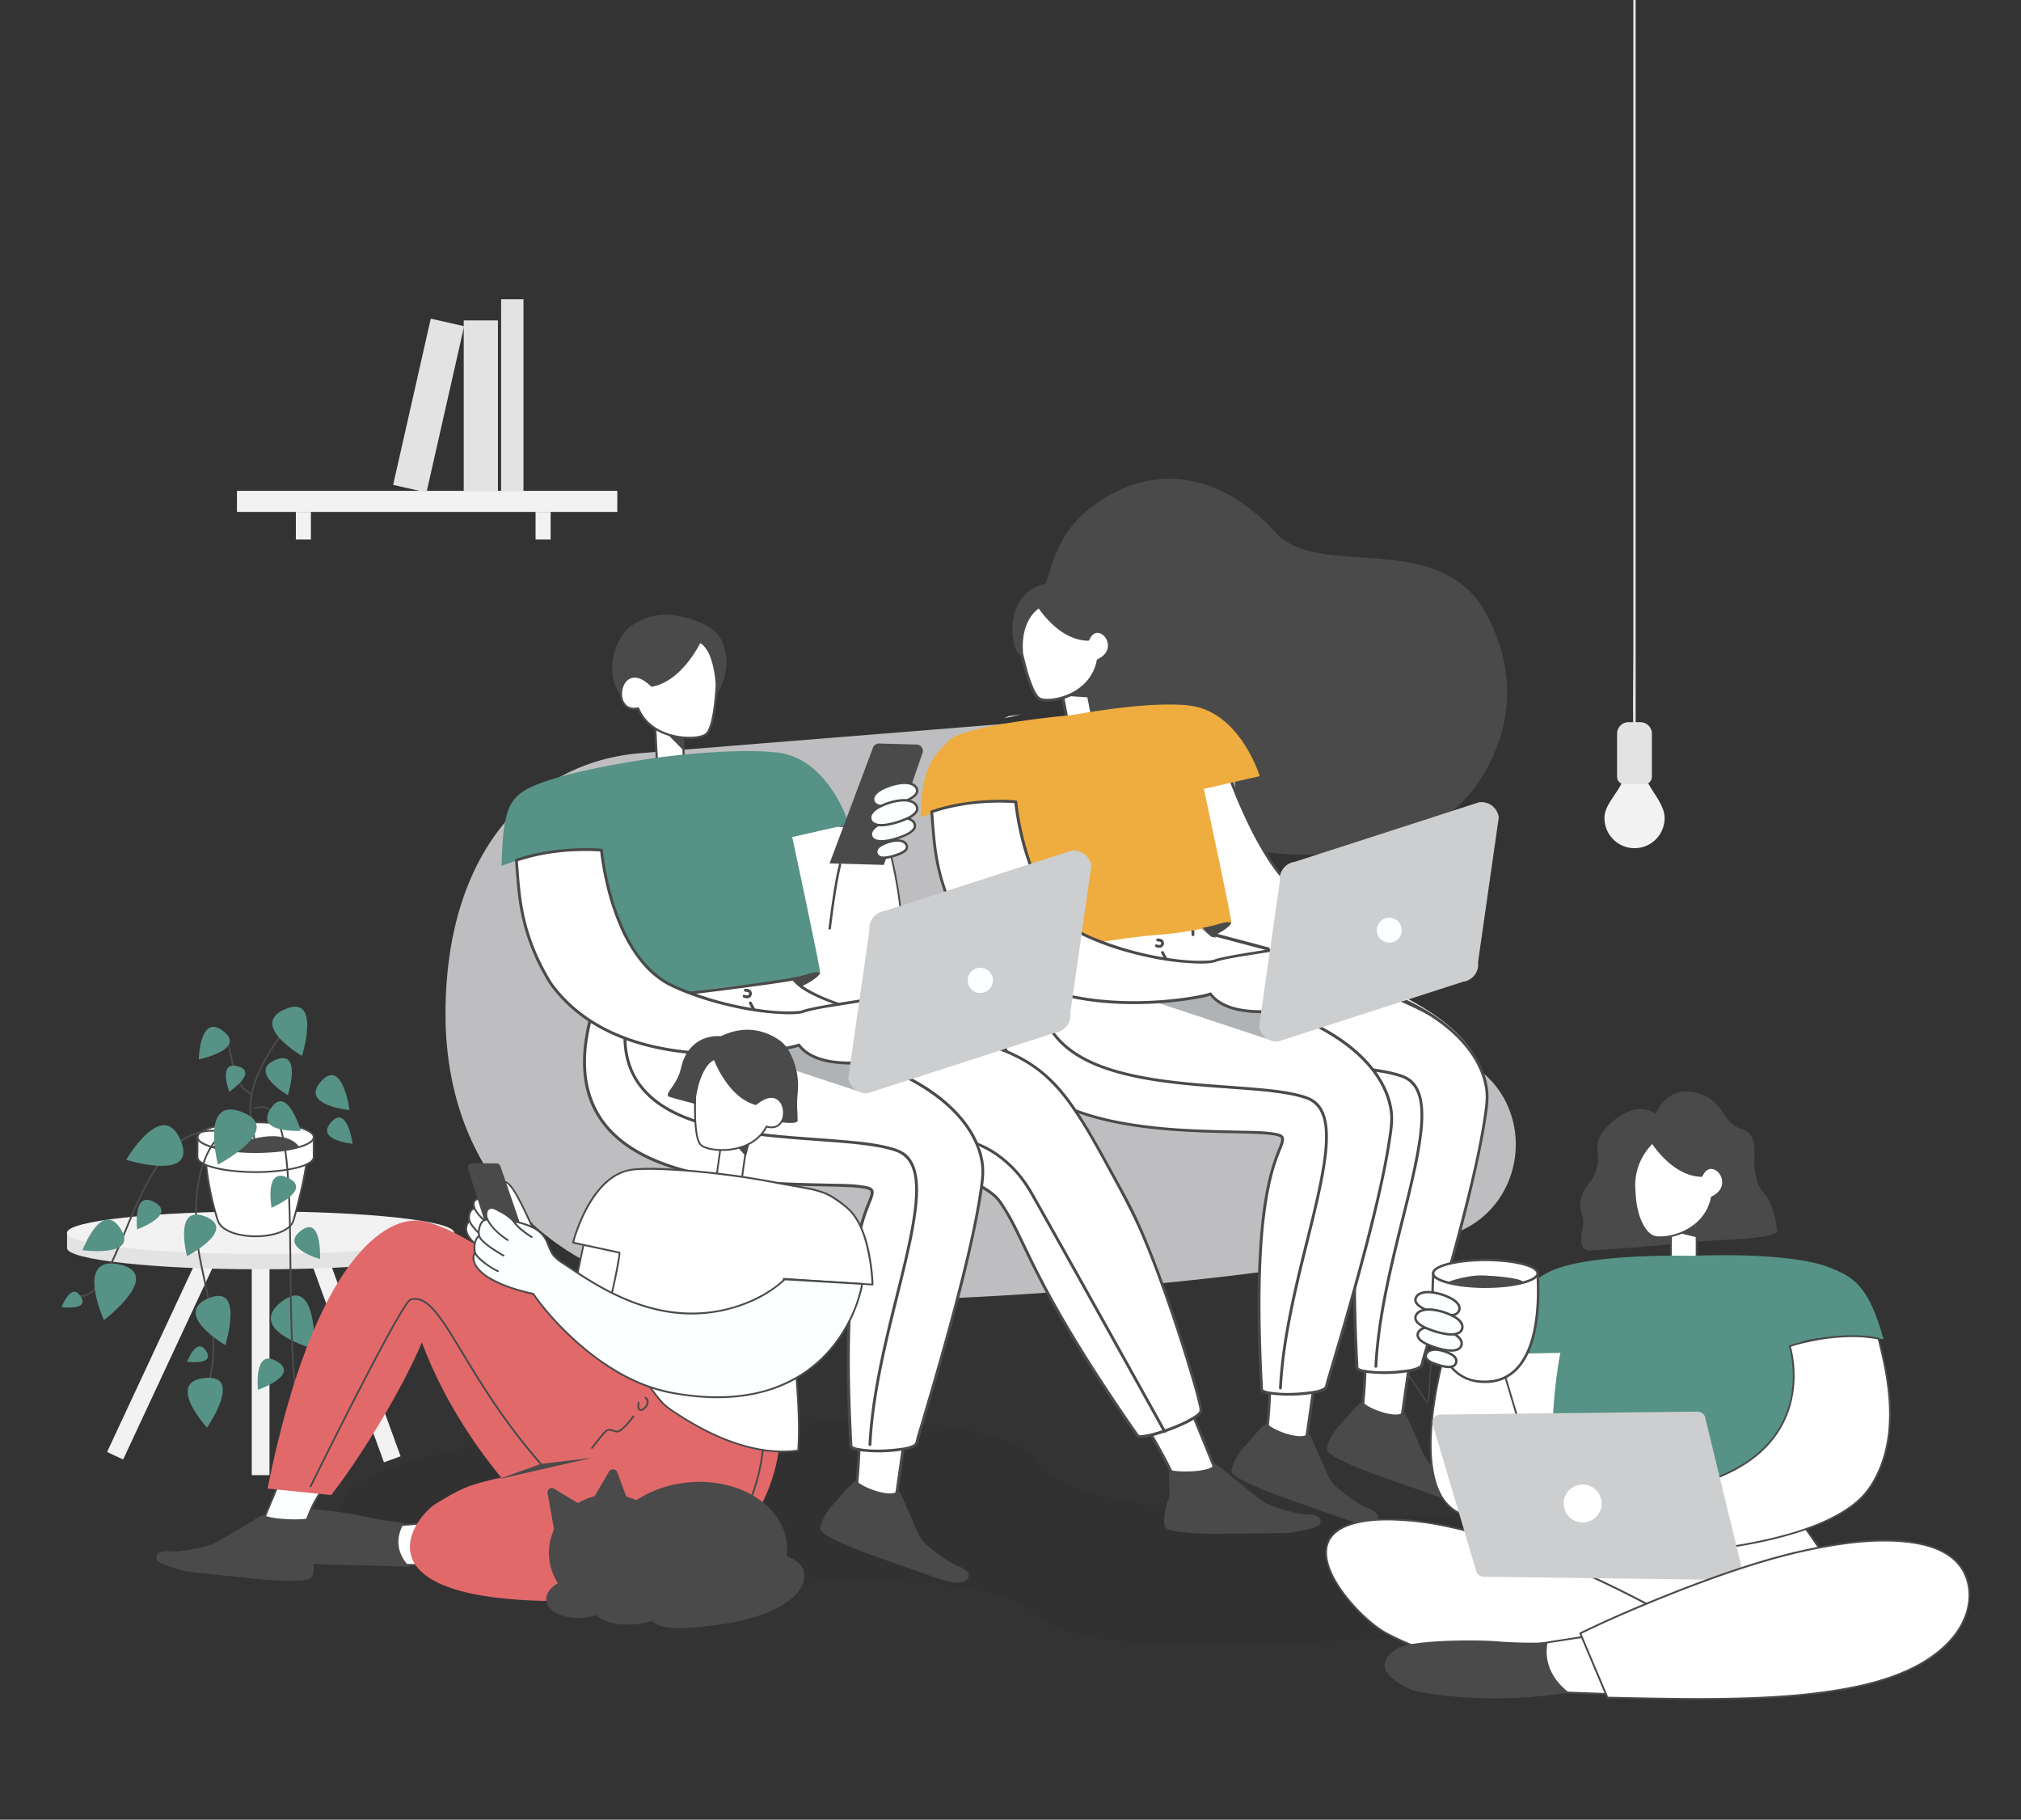 <svg id="Layer_1" data-name="Layer 1" xmlns="http://www.w3.org/2000/svg" viewBox="0 0 2534.04 2281.24"><rect x="0" y="0" width="2534.04" height="2281.24" fill="#333333" stroke="none"/><defs><style>.cls-1{isolation:isolate;opacity:0.05;}.cls-16,.cls-2{fill:#4a4a4a;}.cls-3{fill:#9d9d9d;}.cls-4{fill:#f2f2f2;}.cls-5{fill:#e3e3e3;}.cls-6{fill:#bebec0;}.cls-7{fill:#fff;}.cls-8{fill:#e2696a;}.cls-9{fill:#efac3f;}.cls-10{fill:#afb3b5;}.cls-11{fill:#cccecf;}.cls-12{fill:#fbffff;}.cls-13{fill:#569285;}.cls-14,.cls-17{fill:none;}.cls-14,.cls-16,.cls-17{stroke:#4a4a4a;stroke-miterlimit:10;}.cls-14{stroke-width:3px;}.cls-15{fill:#616161;}.cls-16{stroke-width:2px;}.cls-17{stroke-width:4px;}</style></defs><path class="cls-1" d="M2140,1928.14c264.13,58.13-727.88,203-839.24,97.42S685.45,2061,461.53,1928.14s766-207.59,839.23-97.4S1875.84,1870,2140,1928.14Z"/><circle class="cls-2" cx="988.92" cy="1906.03" r="0.49"/><path class="cls-3" d="M1031.78,1777.6a1.2,1.2,0,0,0-.08-.53l-.14.13h-.06c-.22.14,0,.42.2.37Z"/><path class="cls-3" d="M1320.44,1783.08l-.31-.37v.17h0v.07h0c-.11.22.17.34.33.19Z"/><path class="cls-4" d="M2087.16,1025c0-16.64-18.64-35.94-21.94-46.57-1.27-4.07-11.59-2.93-15.76-2.93-4.62,0-13.47-1.06-15,3.43-4.89,14.15-22.68,29.87-22.68,46.07a37.71,37.71,0,1,0,75.41,1.23h0V1025Z"/><path class="cls-5" d="M2050.89,921.29V-1510.92c0-32.84.69-65.76,0-98.6v-4.31a1.5,1.5,0,0,0-1.5-1.5,1.5,1.5,0,0,0-1.5,1.5V818.38c0,32.84-.68,65.77,0,98.6v4.31a1.5,1.5,0,0,0,3,0Z"/><path class="cls-5" d="M2041.94,905.38h14.92a14.36,14.36,0,0,1,14.36,14.36v54.17a9.18,9.18,0,0,1-9.18,9.18h-25.29a9.18,9.18,0,0,1-9.18-9.18h0V919.74a14.36,14.36,0,0,1,14.36-14.36Z"/><path class="cls-2" d="M1803.72,1547.74l-.32,5.52-1,15.28L1801,1591l-1.74,27.41-2,30-1.95,30.45-1.84,28.28L1792,1731l-1.08,17.12c-.22,2.71-.43,5.41-.54,8.12v.33c-.11,1.08,1.51,1.08,1.62,0l.33-5.53,1-15.28,1.41-22.42,1.74-27.42,2-30,1.95-30.45,1.84-28.28,1.51-23.83,1.09-17.12c.21-2.71.43-5.42.54-8.24v-.32c.11-1-1.52-1-1.63.11Z"/><path class="cls-6" d="M1451.87,892c105.58-5.19,134.48,116.63,134.34,222.34-.28,205.32,159.16,156.33,259.52,220.48,85,54.36,68,183.64-28.44,213.52-211.83,65.65-683.29,85.94-854.2,85.94-246.36,0-404.5-143.37-404.5-363,0-203.11,106.77-315.73,244.24-327.08Z"/><path class="cls-2" d="M665.44,1533.3l3.1,7.28,8.36,19.92,12.31,29.33,15,35.76,16.38,39.08,16.6,39.62,15.41,36.94,13.07,31.15,9.42,22.38,4.49,10.6.22.43c.43,1,1.93.53,1.5-.43l-3-7.28-8.35-19.92-12.32-29.33-15-35.76L726.25,1674l-16.59-39.62-15.42-36.94-13.06-31.26-9.32-22.38q-2.25-5.3-4.49-10.6l-.22-.42c-.64-.86-2.14-.43-1.71.53Z"/><path class="cls-2" d="M861.91,1625.16l-2.25,4.82-6,13.17-8.77,19.27-10.82,23.67-11.88,26-11.89,26-11.13,24.41-9.42,20.67L783,1798l-3.21,7.07-.11.32c-.43,1,1,1.71,1.39.86l2.25-4.82,6-13.17L798.1,1769l10.81-23.67,11.88-25.91,11.89-26L843.81,1669l9.43-20.67,6.74-14.77,3.21-7.07.11-.32c.43-1-1-1.71-1.39-.86Z"/><path class="cls-2" d="M1672.78,1585.7l3.1,4.61,8.46,12.63,12.53,18.85,15.31,22.8,16.7,25,16.92,25.27,15.74,23.55,13.38,20,9.53,14.35,4.5,6.74.21.33c.53.85,1.93,0,1.39-.86l-3.1-4.6L1779,1741.7l-12.53-18.84-15.31-22.81-16.7-25-16.92-25.27-15.74-23.56-13.38-20-9.53-14.34-4.5-6.75-.21-.32c-.64-.75-2,0-1.39,1Z"/><path class="cls-2" d="M743.17,1586.94l3.21,5.89,8.57,16,12.74,23.67,15.42,28.69L800,1692.62l17.13,31.8,16,29.65,13.49,25.17,9.63,18c1.5,2.89,3,5.78,4.61,8.57l.21.32a.82.82,0,0,0,1.39-.86l-3.21-5.89-8.56-15.95-12.74-23.66-15.42-28.7-16.92-31.47-17.13-31.8-15.85-29.55-13.49-25.16-9.63-18c-1.5-2.89-3-5.78-4.61-8.57l-.21-.32a.84.84,0,0,0-1.5.75Z"/><path class="cls-2" d="M934,1633.84l-1.93,4.6L926.68,1651l-7.81,18.41-9.53,22.49-10.49,24.62-10.6,24.84-9.85,23.34-8.35,19.6-6,14.13c-1,2.25-1.93,4.5-2.89,6.64,0,.11-.11.21-.11.32-.43,1,1,1.82,1.39.86l1.93-4.61,5.35-12.52,7.82-18.42,9.53-22.48,10.49-24.63,10.6-24.84,9.85-23.23,8.35-19.6,6-14.13c1-2.25,1.93-4.5,2.89-6.64,0-.1.11-.21.11-.32.43-1.07-1-1.93-1.39-1Z"/><path class="cls-3" d="M1719.39,1759.3l-.1-.72-.18.18h0l-.08.07h0c-.3.19,0,.57.27.51Z"/><path class="cls-7" d="M1768,1704.37l-10.27,72.52s-26.27,4.06-49.76-8.15c3.23-27.61,3.84-56.42,3.84-56.42S1731.49,1717.85,1768,1704.37Z"/><path class="cls-2" d="M1766.32,1703.91l-3.46,24.46-5.53,39-1.28,9,1.18-1.19c-.47.07.45,0-.32,0l-2.05.22c-2.44.21-4.87.32-7.31.33a91.89,91.89,0,0,1-23.23-2.76,72.6,72.6,0,0,1-15.48-5.81l.87,1.53c2-17.41,3.16-34.94,3.73-52.44,0-1.33.09-2.65.11-4l-2.24,1.72a40.31,40.31,0,0,0,9.22,1.12,104.09,104.09,0,0,0,26.09-2.64,162.57,162.57,0,0,0,21.83-6.43c2.12-.78,1.18-4.2-1-3.41a143.54,143.54,0,0,1-34.51,8.49,88.69,88.69,0,0,1-11.29.48,38.9,38.9,0,0,1-4-.21,13.57,13.57,0,0,1-1.55-.16l-.69-.08H1715c-.92-.13-1.84-.31-2.75-.53a1.79,1.79,0,0,0-2.14,1.34,1.57,1.57,0,0,0-.05.37c-.27,12.72-1,25.44-2,38.11q-.75,9.16-1.8,18.31a1.72,1.72,0,0,0,.87,1.53c14.38,7.4,31.18,10,47.23,8.77,1.3-.1,2.61-.23,3.9-.43a1.67,1.67,0,0,0,1.18-1.18l3.46-24.46,5.54-39,1.27-9a1.82,1.82,0,0,0-1.18-2.18A1.78,1.78,0,0,0,1766.32,1703.91Z"/><path class="cls-2" d="M1759.74,1768.33c-2.22,12.44-42.47-1-50.57-10.09-3.55-4-24.55,24.35-29.36,28.37s-17.86,23.52-15.51,31.91,54.49,28,54.49,28L1805,1877s30.52,12.33,39.74,3c6.47-6.5.73-12.66-11.21-17s-38.28-24.48-44.43-32.58S1766.29,1776.85,1759.74,1768.33Z"/><path class="cls-7" d="M1494.2,1155.67s-107.43,6.42-107.84,7.65c-97.49,287.63,335.45,209.3,341.26,236,3.55,16.29-41.45,38.79-26,315.42.48,8.58,79.28,8,81.37-4s69.28-222,81.4-327c5.82-115.51-164.49-169.86-345.43-209.56"/><path class="cls-2" d="M1494.2,1153.89q-38.17,2.29-76.33,4.89c-6.81.47-13.62,1-20.42,1.52-3.55.28-7.65.14-11.06,1.18-2.44.72-2.68,4.2-3.37,6.32-1.46,4.53-2.83,9.12-4.1,13.72a262.16,262.16,0,0,0-5.77,26c-4.58,27.41-4.31,56.34,6.21,82.42,8.82,21.84,24.27,39.93,43.35,53.57,20,14.29,43.15,23.72,66.64,30.5,25.29,7.28,51.37,11.53,77.5,14.35,24.61,2.65,49.36,3.91,74.1,4.63,19.34.57,38.7.62,58,1.59a151,151,0,0,1,18.26,1.69,34.48,34.48,0,0,1,5.83,1.44,7.34,7.34,0,0,1,2.67,1.63c-.34-.37,0,0,.14.28-.15-.39,0,0,.07.36.13.7,0,0,0,.32v.8a7.88,7.88,0,0,1-.39,3,70.8,70.8,0,0,1-3.35,9.24,260.36,260.36,0,0,0-12.14,37.93c-6.36,27-9.39,54.72-11.26,82.32-3.36,49.65-2.7,99.6-.61,149.31q.51,12.11,1.18,24.22c.14,2.54-.27,6.05.55,8.48a4.29,4.29,0,0,0,1.31,1.89c3.45,3,9.73,3.35,14,3.86a186.92,186.92,0,0,0,48.88-.93c5.65-.85,12.21-1.79,17.11-4.94,2.61-1.68,3.22-3.69,3.93-6.47,2.18-8.48,4.81-16.88,7.29-25.29,10.25-34.74,20.43-69.52,30.06-104.45,12-43.32,23.31-86.88,32.54-130.88,4-19,7.61-38.19,10.17-57.5,1.18-9.33,1.72-18.26.26-27.61-3.62-23-16.16-43.83-31.82-60.7-26.07-28.07-61.08-46.8-96.4-60.54-25.72-9.82-187.55-64.43-214.47-70.16-2.23-.49-6.08,1.85-3.85,2.34,48,10.58,234.91,73.77,276.33,101.08,23.94,15.74,46,36.29,58.45,62.48a95.51,95.51,0,0,1,8.58,28.21c1.31,9.8.2,19.25-1.18,29-5.91,41.37-15.65,82.25-25.92,122.72-10.39,40.95-21.77,81.57-33.55,122.2q-6.47,22.26-13.08,44.51c-2.36,8-4.86,15.94-6.9,24-.7,2.76-1.11,3.71-4.06,5.07-5.81,2.67-12.7,3.46-19,4.17-15.43,1.74-32,2.37-47.29-.34a26.87,26.87,0,0,1-6.46-1.69,5.18,5.18,0,0,1-1.49-.95v-.07a50.89,50.89,0,0,1-.27-5.23q-1.27-23.65-2-47.29c-.84-26.32-1.18-52.67-.67-79,.66-35,2.54-70.09,8.1-104.65,2.86-17.81,6.74-35.53,12.81-52.54,1.61-4.51,3.42-9,5.19-13.4a44.58,44.58,0,0,0,2.84-8.49c.44-2.45.56-5.38-1.31-7.27-2.48-2.51-6.69-3.2-10-3.77-14.39-2.48-29.37-2.25-43.91-2.58-22.28-.51-44.56-.93-66.82-2.18a658.9,658.9,0,0,1-76.24-8.22c-24.92-4.35-49.78-10.64-73-20.69-21.38-9.3-41.62-22.08-56.87-39.93-15.67-18.37-24.5-41.37-26.7-65.26a177.38,177.38,0,0,1,2-44.68,254.5,254.5,0,0,1,5.44-25q1.83-6.88,4-13.65c.39-1.18.78-2.44,1.19-3.65.17-.54,1.38-3.16.26-2.07-.42.41,0,0,.54,0,26.51-2.93,55.05-4.18,82.28-5.91q12-.76,24.07-1.48c2.27-.13,2.28-3.68,0-3.55Z"/><path class="cls-2" d="M1783.46,1382c-1.42-9.46-4.62-19-11.36-26-6-6.21-14-9-22.13-11.12-18.58-4.92-38-6.69-57.1-8.37-24.1-2.11-48.25-3.55-72.36-5.66-25.07-2.21-50.15-5.07-74.82-10.16-22.66-4.65-45.36-11.11-65.87-22-18.11-9.66-34.28-23.18-44.31-41.37a92.25,92.25,0,0,1-9.86-28.64,5.48,5.48,0,0,1-3.75-.44,101.27,101.27,0,0,0,3.6,14.87c6.44,19.76,19.41,36.22,36.08,48.46,18,13.11,39.28,21.3,60.56,27.21,24.08,6.65,48.88,10.42,73.67,13.21s49.42,4.45,74.16,6.3c21.2,1.58,42.56,3.06,63.48,6.72a151.26,151.26,0,0,1,23.64,5.78,31.74,31.74,0,0,1,18.78,17.23c4.57,9.94,5.3,21.44,5.16,32.22-.2,14.74-2.37,29.42-5,43.91-6.85,37.83-17.08,75-26.12,112.37-10,41.37-19.29,83.17-24,125.57-1.19,10.26-2,20.55-2.53,30.87-.12,2.28,3.42,2.27,3.54,0,2.15-43,10.29-85.53,19.84-127.44,8.89-39,19.45-77.66,28-116.78a488.53,488.53,0,0,0,8.44-48.19C1784.63,1407.76,1785.38,1394.72,1783.46,1382Z"/><path class="cls-2" d="M1280.48,821.7c-10.64,1.91-28.28-75.83,29.87-89.91,9.93-16.48,10.93-82.84,101.52-121.11,70.48-27.3,136.13.82,188.32,57.65,54.26,59.08,206.57-7.3,264.49,103.08,57,108.56,4.06,199.68-34.07,236.8-52.76,51.4-184.47,80.53-276.1,52.22-5.76-22-5.44-94.82-7.68-104.87-15.53-32.89-28.57-33.38-47.15-44.76-24.82-15.24-135.24-8.81-135.24-8.81l-7.3-42.48s19.32-25.51,18.06-32.64c9.22.19,23.2-24.35,7.09-32.52-14.24-7.19-18.91,7.1-18.91,7.1s-37.23-2.53-62.37-40.32C1283.2,775.25,1280.35,810.69,1280.48,821.7Z"/><path class="cls-3" d="M1599.74,1786.47l-.1-.73-.18.18h0l-.08.07h0c-.3.19,0,.57.27.51Z"/><path class="cls-7" d="M1648.36,1731.53l-10.27,72.52s-26.27,4.06-49.77-8.15c3.24-27.6,3.85-56.42,3.85-56.42S1611.84,1745,1648.36,1731.53Z"/><path class="cls-2" d="M1646.67,1731.07l-3.46,24.46-5.53,39-1.28,9,1.18-1.18c-.47.07.45,0-.32,0l-2,.21c-2.44.21-4.87.32-7.31.33a92.34,92.34,0,0,1-23.23-2.75,73.17,73.17,0,0,1-15.48-5.82l.87,1.54c2-17.42,3.16-35,3.73-52.45,0-1.33.09-2.65.11-4l-2.24,1.71a40.31,40.31,0,0,0,9.22,1.12,104.08,104.08,0,0,0,26.09-2.63,164.48,164.48,0,0,0,21.83-6.43c2.11-.78,1.18-4.21-1-3.42a143.54,143.54,0,0,1-34.51,8.49,88.69,88.69,0,0,1-11.29.48,38.9,38.9,0,0,1-4-.21,13.55,13.55,0,0,1-1.55-.15l-.69-.09h-.39a25.66,25.66,0,0,1-2.75-.53,1.79,1.79,0,0,0-2.14,1.34,1.58,1.58,0,0,0,0,.38c-.27,12.71-1,25.43-2,38.11q-.75,9.15-1.8,18.31a1.71,1.71,0,0,0,.87,1.52c14.38,7.4,31.17,10,47.23,8.77,1.3-.09,2.61-.22,3.9-.42a1.71,1.71,0,0,0,1.18-1.19l3.46-24.45,5.54-39,1.27-9a1.83,1.83,0,0,0-1.18-2.18A1.78,1.78,0,0,0,1646.67,1731.07Z"/><path class="cls-2" d="M1640.09,1795.5c-2.23,12.43-42.47-1.06-50.57-10.1-3.55-4-24.55,24.35-29.36,28.37s-17.87,23.52-15.51,31.92,54.49,28,54.49,28l86.23,30.51s30.52,12.33,39.74,3c6.47-6.5.72-12.66-11.21-17s-38.28-24.48-44.43-32.58S1646.64,1804,1640.09,1795.5Z"/><path class="cls-7" d="M1538.21,1255.58l-47.73-272.73,51.37-8.9s55.55,155.78,108.51,149.57"/><path class="cls-2" d="M1497.58,1171.85l-.53-18.92-1.27-45.08-1.54-54.49-1.33-47.29-.43-15.43a65.37,65.37,0,0,0-.21-7.41,1.93,1.93,0,0,1,0-.34l-1.3,1.72,17.39-3,27.56-4.72,6.41-1.12-2.17-1.18c1.86,5.25,3.91,10.45,6,15.63q7.56,18.91,16.26,37.4a452.21,452.21,0,0,0,23.74,44.4c8.27,13.33,17.4,26.51,28.77,37.39,8.56,8.17,19.39,15.92,31.68,16.23a26.51,26.51,0,0,0,3.78-.17c2.25-.26,2.27-3.8,0-3.54-11.28,1.27-21.64-5-30-12.33-11.38-10-20.45-22.52-28.57-35.22a424.18,424.18,0,0,1-24.08-43.8q-9-18.73-16.84-38c-2.51-6.18-4.86-12.41-7.21-18.64a2.77,2.77,0,0,1-.1-.26,1.83,1.83,0,0,0-2.19-1.24l-17.37,3-27.58,4.73-6.41,1.11a1.79,1.79,0,0,0-1.3,1.7l.54,18.91,1.25,45,1.53,54.5,1.34,47.35c.21,7.6.23,15.25.64,22.85v.32a1.78,1.78,0,0,0,3.55,0Z"/><rect class="cls-7" x="1335.69" y="867.74" width="31.84" height="40.21" transform="translate(-145.43 276.3) rotate(-11.08)"/><path class="cls-2" d="M1340.33,912.35l27.3-5.36,3.95-.77a1.8,1.8,0,0,0,1.18-2.17l-6.78-34.6-1-4.87a1.81,1.81,0,0,0-2.19-1.24l-27.3,5.34-4,.78a1.8,1.8,0,0,0-1.18,2.18l6.77,34.6,1,4.87c.45,2.23,3.86,1.29,3.43-1l-6.78-34.6-1-4.87-1.18,2.19,27.31-5.36,4-.76-2.19-1.19,6.78,34.6.9,4.81,1.19-2.17-27.19,5.34-4,.78C1337.15,909.37,1338.09,912.79,1340.33,912.35Z"/><path class="cls-7" d="M1199.38,938.89c1.08-1.73,2.25-3.46,3.39-5.13q1.1-1.59,2.16-3.21l.78-1.18a54.35,54.35,0,0,1,3.88-5.53,51.8,51.8,0,0,1,6.3-6.18l.56-.48c-1.32.57-2.64,1.18-3.94,1.73-.51.63-1,1.26-1.48,1.9-1.18,1.49-2.43,2.9-3.67,4.33-1,1.18-1.84,2.36-2.83,3.54-1.18,1.36-2.47,2.55-3.74,3.8-.28.34-.57.68-.85,1l-.35.55-.2.46a.14.14,0,0,0,0,.09c0,1.5,0,3-.07,4.49Z"/><path class="cls-7" d="M1273,897.28l7.23-1.74-4.94.72c-3.3.54-6.62,1.1-9.94,1.43-1.75.75-3.55,1.49-5.27,2.2l-1.4.54c2.6-.54,5.2-1.08,7.8-1.66C1268.66,898.29,1270.83,897.8,1273,897.28Z"/><path class="cls-8" d="M1216.72,921.46l-.11.08-.11.08Z"/><path class="cls-8" d="M1228.9,913.87l-.18.11h0Z"/><path class="cls-2" d="M1541.42,945.07l.08-.19h0a4,4,0,0,1,.33-.47v-.09l-.47-.67h0l-.11-.15h0l-.28-.42h0c-.32-.47-.63-.94-.93-1.42s-.56-.87-.81-1.33h0a6.64,6.64,0,0,1-.41-1h0v-.06c-.07-.34-.67-.21-.6.13a2.37,2.37,0,0,0,.15.4c.13.34.3.64.45,1h0a40,40,0,0,0,2.43,4.4l.11.18A1.65,1.65,0,0,1,1541.42,945.07Z"/><path class="cls-2" d="M1365.16,1415.76a.9.9,0,0,0,.37-1.19l-.25-.39c-.12.56-.22,1.19-.33,1.68A.81.81,0,0,0,1365.16,1415.76Z"/><path class="cls-2" d="M1613,1118.16h.18l-.87-1.44h0l.22.43.49,1Z"/><path class="cls-2" d="M1523.36,1060.56a.82.82,0,0,0-.42.29.67.67,0,0,0,.13.93.33.33,0,0,0,.1.06l.66.39C1523.68,1061.68,1523.52,1061.11,1523.36,1060.56Z"/><polygon class="cls-2" points="1365.85 874.32 1339.27 872.68 1361.18 856.91 1365.85 874.32"/><path class="cls-7" d="M1281.1,819.58s10.74,50.6,22.46,56.62,64.71-2.78,73.45-48.16c32.86-16-1-54.37-12.75-26.52-35.9-.5-61.35-41.1-61.35-41.1S1277.07,774.47,1281.1,819.58Z"/><path class="cls-2" d="M1279.39,820.05c1.67,7.85,3.71,15.64,6,23.32a179.58,179.58,0,0,0,6.32,18.2c2,4.8,4.27,9.87,7.85,13.72,2.46,2.64,5.55,3.64,9,4.09a48.94,48.94,0,0,0,12.85-.34,75,75,0,0,0,31.91-12.37,60.11,60.11,0,0,0,24-32.61c.53-1.82,1-3.68,1.33-5.56l-.81,1.07c5.34-2.64,10.44-6.56,13-12.09a19.5,19.5,0,0,0,1.05-13.73c-2.21-7.61-9.54-15.18-18.07-13.69-5.46,1-9.09,5.76-11.15,10.56l1.53-.89c-13.12-.23-25.31-6-35.55-13.92a112.38,112.38,0,0,1-20.83-21.36c-1.18-1.61-2.36-3.24-3.45-4.93a1.8,1.8,0,0,0-2.36-.64,33.63,33.63,0,0,0-8.9,7.78,58.86,58.86,0,0,0-12.61,27,91.76,91.76,0,0,0-1.19,25.89c.19,2.26,3.75,2.28,3.55,0-1.18-13.09-.17-26.8,5.43-38.87a46.52,46.52,0,0,1,12.62-16.78l.39-.31c.32-.25-.18.13,0,0l.69-.47c.3-.23.62-.45,1-.67s.56-.36.85-.53l-2.42-.64a102.68,102.68,0,0,0,11.08,14.19c8.27,9.11,18,17.32,29.3,22.46a56.72,56.72,0,0,0,22.46,5.34,1.75,1.75,0,0,0,1.54-.87c1.4-3.3,3.42-6.68,6.8-8.28a8.91,8.91,0,0,1,7.24.08c5.59,2.45,9.27,8.73,9.37,14.77a16.11,16.11,0,0,1-3.32,10,21.91,21.91,0,0,1-4.66,4.46,33.12,33.12,0,0,1-3.18,2.05,20.87,20.87,0,0,0-2,1,2.74,2.74,0,0,0-1,2,55.48,55.48,0,0,1-12.67,25.63c-10.64,11.93-26.22,19.43-42,21.51a52.47,52.47,0,0,1-8.86.45,19.69,19.69,0,0,1-6.19-1l-.6-.23c.49.2-.09,0-.21-.1a13.08,13.08,0,0,1-1.18-.75,15.39,15.39,0,0,1-2.59-2.82,52.25,52.25,0,0,1-5.19-9.59,182,182,0,0,1-8.27-24.72q-2.37-8.36-4.21-16.82c-.06-.31-.13-.61-.2-.92C1282.33,816.88,1278.92,817.82,1279.39,820.05Z"/><path class="cls-9" d="M1579.52,973s-24.36-80.54-87.75-88.44c-51.32-6.39-146.57,11.75-146.57,11.75s-135.56,11.68-155.6,32.27-33.69,32.09-35.32,96.22c42.2-16.43,74.88-20.09,86.1-17.61,12.77,73.57,3.48,201.13,45.18,191.66s122-23.57,164.31-26.73c63.29-4.73,84.81-17.8,94-15.27,1.79.5-34.41-167.85-34.41-167.85Z"/><path class="cls-3" d="M2101.39,1708.79l-4.21,2.48a11.18,11.18,0,0,0,2-.26c.25-.37.15-.85,2.36-2.14Z"/><path class="cls-3" d="M1993,1793.9l-.43-.51a1,1,0,0,1-.06.23h0a.14.14,0,0,1,0,.09h0c-.14.28.24.46.45.25Z"/><path class="cls-7" d="M1374.55,1182.83s-107.43,6.42-107.84,7.65c-97.49,287.63,335.44,209.31,341.26,236,3.55,16.29-41.45,38.8-26,315.42.49,8.59,79.29,8,81.38-3.94s69.28-222,81.4-327c4.64-40.19-25.67-123.72-206.61-163.42"/><path class="cls-2" d="M1374.55,1181.06q-38.17,2.3-76.33,4.88c-6.81.47-13.62,1-20.43,1.52-3.54.29-7.64.14-11,1.19-2.44.72-2.68,4.19-3.37,6.31q-2.19,6.81-4.1,13.72a263,263,0,0,0-5.77,26c-4.58,27.4-4.31,56.33,6.21,82.41,8.82,21.85,24.27,39.93,43.35,53.57,20,14.29,43.15,23.73,66.64,30.5,25.29,7.28,51.37,11.54,77.5,14.35,24.61,2.65,49.36,3.91,74.1,4.63,19.34.57,38.7.62,58,1.59a151.13,151.13,0,0,1,18.26,1.69,34.48,34.48,0,0,1,5.83,1.44,7.66,7.66,0,0,1,2.67,1.63c-.34-.37,0,0,.14.28-.15-.39,0,0,.07.36.13.7,0,0,0,.32v.8a8.08,8.08,0,0,1-.39,3,70.27,70.27,0,0,1-3.35,9.24,260.09,260.09,0,0,0-12.14,37.94c-6.36,27-9.39,54.71-11.26,82.32-3.37,49.64-2.7,99.6-.61,149.3q.51,12.1,1.18,24.22c.14,2.54-.27,6.06.54,8.48a4.33,4.33,0,0,0,1.32,1.89c3.45,3,9.72,3.36,14,3.87a187.28,187.28,0,0,0,48.87-.94c5.65-.85,12.22-1.78,17.12-4.94,2.61-1.68,3.22-3.69,3.93-6.47,2.18-8.48,4.81-16.88,7.29-25.29,10.25-34.74,20.42-69.52,30.06-104.45,11.95-43.32,23.31-86.88,32.54-130.88,4-19,7.61-38.19,10.17-57.49,1.18-9.34,1.72-18.27.26-27.62-3.62-23-16.16-43.83-31.82-60.7-26.07-28.07-61.08-46.79-96.4-60.54a533.57,533.57,0,0,0-79.07-23.35c-2.22-.48-3.18,2.93-1,3.42,48,10.58,96.61,25.89,138,53.19,23.94,15.75,46,36.29,58.45,62.49a95.36,95.36,0,0,1,8.58,28.2c1.31,9.8.2,19.26-1.18,29-5.92,41.38-15.66,82.25-25.92,122.73-10.39,40.94-21.77,81.56-33.55,122.19q-6.48,22.26-13.08,44.51c-2.36,8-4.86,15.94-6.9,24-.7,2.77-1.11,3.71-4.06,5.07-5.81,2.67-12.7,3.46-19,4.17-15.43,1.74-32,2.37-47.29-.34a26.75,26.75,0,0,1-6.46-1.69,4.67,4.67,0,0,1-1.49-1v-.07a50.74,50.74,0,0,1-.27-5.23q-1.29-23.64-2-47.29c-.84-26.32-1.18-52.67-.67-79,.66-35,2.54-70.09,8.09-104.64,2.86-17.82,6.75-35.54,12.82-52.55,1.61-4.51,3.41-9,5.19-13.4a43.86,43.86,0,0,0,2.83-8.49c.45-2.45.57-5.38-1.3-7.27-2.48-2.5-6.69-3.2-10-3.77-14.39-2.48-29.37-2.25-43.91-2.58-22.28-.5-44.56-.93-66.82-2.18a658.9,658.9,0,0,1-76.24-8.22c-24.92-4.35-49.78-10.64-73-20.68-21.38-9.31-41.62-22.09-56.87-39.93-15.67-18.37-24.5-41.38-26.7-65.27a177.4,177.4,0,0,1,2-44.68,255.76,255.76,0,0,1,5.44-25q1.83-6.87,4-13.65c.39-1.18.78-2.44,1.18-3.65.18-.53,1.39-3.16.26-2.07-.41.41,0,0,.55,0,26.51-2.93,55-4.17,82.28-5.91q12-.77,24.07-1.48c2.27-.13,2.28-3.68,0-3.55Z"/><path class="cls-2" d="M1306.06,1193.59c-5.91,25-8.28,51.87-.21,76.63,6.44,19.76,19.4,36.22,36.08,48.46,18,13.11,39.28,21.31,60.56,27.22,24.08,6.64,48.88,10.41,73.67,13.2s49.42,4.46,74.16,6.3c21.2,1.58,42.56,3.06,63.48,6.73a149.05,149.05,0,0,1,23.64,5.78,31.73,31.73,0,0,1,18.78,17.22c4.57,9.94,5.3,21.44,5.16,32.22-.2,14.74-2.37,29.42-5,43.92-6.85,37.82-17.08,75-26.12,112.36-10,41.38-19.29,83.17-24,125.57-1.18,10.27-2,20.55-2.53,30.87-.11,2.28,3.43,2.27,3.55,0,2.15-43,10.29-85.52,19.84-127.44,8.89-39,19.45-77.66,28-116.78a488,488,0,0,0,8.44-48.19c1.46-12.74,2.21-25.78.29-38.51-1.42-9.46-4.62-19-11.36-26-6-6.2-14-9-22.13-11.12-18.58-4.92-38-6.69-57.1-8.37-24.1-2.1-48.25-3.55-72.36-5.66-25.07-2.21-50.15-5.07-74.82-10.16-22.66-4.65-45.36-11.11-65.87-22-18.11-9.66-34.28-23.18-44.31-41.37-11.44-20.82-13.3-45.15-10.38-68.35a197.84,197.84,0,0,1,4-21.6c.53-2.22-2.89-3.16-3.42-.94Z"/><path class="cls-7" d="M1451.56,1178.51s6.58-.31,6.15,4.33-5.08,4.2-7.77,3"/><path class="cls-2" d="M1451.56,1180.29h1.68l.39.08c.26.06.53.13.79.21l.39.15c.25.09-.41-.21-.18-.09l.23.12.34.19.17.11.09.07c.19.12-.2-.16-.2-.16l.28.25.16.17c.24.27-.11-.13-.1-.13s.16.24.23.36.14.31,0,0h0s.06.31.1.46,0-.28,0-.28v.91a.83.83,0,0,1-.08.39,4.61,4.61,0,0,1-.15.53c-.13.36.15-.29,0-.06a2.07,2.07,0,0,1-.15.25l-.11.2a.34.34,0,0,0-.07.11s.27-.32.15-.21a4.4,4.4,0,0,1-.37.38s-.27.23,0,0h0l-.42.22c-.16.09.29-.15.26-.11h-.14l-.21.07-.5.12h-1.46a8.06,8.06,0,0,1-1.18-.27l-.5-.16-.27-.1h-.09c-.18,0,.46.2.19.08a1.89,1.89,0,0,0-1.36-.17,1.77,1.77,0,0,0-1.24,2.18,1.74,1.74,0,0,0,.81,1,10.22,10.22,0,0,0,5.07,1,5.53,5.53,0,0,0,4.73-3,5.9,5.9,0,0,0-.54-6.24,6.69,6.69,0,0,0-3.87-2.08,11.63,11.63,0,0,0-2.88-.27,1.77,1.77,0,1,0,0,3.54Z"/><path class="cls-7" d="M1457.59,1194.06s9.45,18.68,12.17,19.87,9.28.87,12.73,4,16.81,20.3,16.81,20.3"/><path class="cls-2" d="M1456.05,1195q2.21,4.3,4.55,8.54c1.18,2.2,2.48,4.4,3.82,6.53a24.18,24.18,0,0,0,3.38,4.61c1.58,1.55,4,1.67,6.06,2,2.77.46,5.78.94,7.84,3a127.16,127.16,0,0,1,9,10.64q3.69,4.59,7.32,9.23c1.39,1.8,3.89-.72,2.51-2.51-5-6.43-10-13-15.52-19a13.46,13.46,0,0,0-6.06-3.87c-2.7-.83-5.55-1.05-8.27-1.74-.34-.08-.16,0-.19-.07-.2-.22-.43-.42-.63-.65a22,22,0,0,1-1.51-2.08c-1.35-2-2.58-4.13-3.78-6.26q-2.83-5-5.45-10.17c-1-2-4.1-.23-3.08,1.8Z"/><path class="cls-10" d="M1840.89,1222l-242.73,83.6-152.33-50.32a8.77,8.77,0,0,1,1.85-15.7l225.51-77.66Z"/><path class="cls-7" d="M1273.49,1005.11s11.82,134.3,89.74,168.55,150.66,34.95,160.13,30.73,83.92-15,83.92-15l-11.19,78s-57.79,7.22-78.45-21.43c-5.61,3.89-214.88,48.16-305.57-74.13-41.62-64.75-40.78-120.42-43.86-154.26C1219.48,1000,1273.49,1005.11,1273.49,1005.11Z"/><path class="cls-2" d="M1271.72,1005.11c.42,4.82,1.18,9.62,1.87,14.4q2.73,17.65,7.18,35a305.17,305.17,0,0,0,15.26,45,188.39,188.39,0,0,0,25.69,43.5c10.5,13,23.46,24.17,38.65,31.27,25,11.7,52,20,78.9,25.74a335,335,0,0,0,60.84,7.86,119.15,119.15,0,0,0,17.92-.54c3.66-.45,5.91-1.45,9.11-2.37,13.31-3.65,27.19-5.53,40.84-7.75q18.81-3.07,37.69-5.82l2.12-.32-2.17-2.17-3.8,26.42-6,41.9-1.4,9.69,1.72-1.31a135.61,135.61,0,0,1-20.25.76c-13.07-.36-26.66-2.11-38.69-7.51-7-3.13-13.43-7.58-18-13.8a1.82,1.82,0,0,0-2.36-.64,2.06,2.06,0,0,1-.42.21c.74-.32-.16,0-.39.13-.79.25-1.58.48-2.36.71-2.66.71-5.37,1.3-8.07,1.85-9,1.86-18.15,3.26-27.29,4.38q-19.57,2.36-39.3,3.12a438.67,438.67,0,0,1-47.28-.72,349.64,349.64,0,0,1-50.83-7.19,264.51,264.51,0,0,1-50.83-16.35,202.37,202.37,0,0,1-46.16-28,181,181,0,0,1-20.22-19.32q-4.85-5.4-9.2-11.18c-4.24-5.62-7.65-12.07-11-18.22a255,255,0,0,1-25.93-70.54c-3.77-18.16-5.37-36.56-6.72-55-.26-3.54-.52-7.09-.84-10.64l-1.3,1.72c31.1-10.64,64.78-14.28,97.55-12.9,2.36.11,4.86.21,7.27.45s2.26-3.35,0-3.55a211.73,211.73,0,0,0-21.52-.67,299.38,299.38,0,0,0-50.53,4.62,231.45,231.45,0,0,0-33.71,8.63,1.8,1.8,0,0,0-1.3,1.7c1.56,17.19,2.36,34.4,5,51.49a262.08,262.08,0,0,0,19.57,67.46q4.32,9.75,9.45,19.07c3.41,6.24,6.87,12.76,11.17,18.44a181.77,181.77,0,0,0,19.21,21.62,195.64,195.64,0,0,0,44.92,31.92,251.05,251.05,0,0,0,50.64,19.45,335.09,335.09,0,0,0,51.83,9.46,421.56,421.56,0,0,0,49.35,2.2c14.09-.18,28.19-1,42.19-2.45,10.55-1.08,21.06-2.5,31.47-4.43a102.9,102.9,0,0,0,16-3.66,6.66,6.66,0,0,0,1.48-.63l-2.43-.64c8.49,11.62,22.26,17.51,36,20.4a141.86,141.86,0,0,0,36.38,2.51c2.55-.13,5.1-.28,7.63-.6.7-.09,1.6-.48,1.72-1.3l3.78-26.41,6-41.88,1.38-9.69a1.82,1.82,0,0,0-1.33-2.19,1.75,1.75,0,0,0-.85,0q-13.83,2-27.61,4.18c-15,2.37-30.13,4.73-45,7.84-2.49.52-5,1.06-7.43,1.71-.89.24-1.79.49-2.65.78-.3.1-.58.21-.86.32l-.68.28c-.27.1.33-.11-.12,0-3.64,1.18-7.67,1.31-11.5,1.45-17.47.65-35.15-1.36-52.36-4.21a399.59,399.59,0,0,1-76.13-20.51c-10.64-4-21.28-8.11-30.92-14.18a106.75,106.75,0,0,1-19.14-15.68c-11.64-11.92-20.77-26.12-28.18-41a268.27,268.27,0,0,1-17.27-45.09,360.41,360.41,0,0,1-8.76-37.82c-1.18-6.75-2.16-13.1-2.84-19.78,0-.31-.07-.6-.09-.9C1275.06,1002.85,1271.52,1002.82,1271.72,1005.11Z"/><path class="cls-11" d="M1834.34,1230.82l-231,74.6a22,22,0,0,1-24.6-18.91l26-181.56a22,22,0,0,1,18.91-24.59l231-74.6a22,22,0,0,1,24.6,18.91l-26,181.54A22,22,0,0,1,1834.34,1230.82Z"/><circle class="cls-12" cx="1741.95" cy="1166.11" r="15.65"/><path class="cls-2" d="M1543.81,1156.76c-7.87-2.65-13.43,2.49-35.68,6.28,2.54,5.07,10.83,11.15,10.83,11.15C1529.89,1170.17,1543.81,1160.58,1543.81,1156.76Z"/><path class="cls-7" d="M934.36,1037.38c-4.59,40.37,25.48,194.76,94.91,218.46,165.19,56.37,79.19-215.9,79.19-215.9S987.61,1027.07,934.36,1037.38Z"/><path class="cls-2" d="M1107.37,1040.26c.11.31.21.66.32,1,.82,2.69,1.6,5.4,2.37,8.11q2.1,7.44,4,14.94,2.55,10.14,4.79,20.35,2.64,12.06,4.74,24.25c1.51,8.77,2.82,17.58,3.82,26.42,1,9.12,1.79,18.27,2.12,27.44a239.55,239.55,0,0,1-.43,26.93,146.53,146.53,0,0,1-3.8,24.72,86.28,86.28,0,0,1-8,21,54.51,54.51,0,0,1-13.1,15.91,48.79,48.79,0,0,1-19,9.27,74.05,74.05,0,0,1-26,1.2,121.59,121.59,0,0,1-15.74-3,131.74,131.74,0,0,1-16.94-5.26c-10-4-18.7-10.72-26.17-18.37a148.68,148.68,0,0,1-21.78-29.44,261.48,261.48,0,0,1-17.29-36.33,384.85,384.85,0,0,1-12.83-39q-5.13-18.69-8.54-37.69a324.23,324.23,0,0,1-4.3-32.4c-.58-7.59-1-15.37-.12-23l-.83,1.09c1.31-.26,2.63-.49,4-.71,12.83-2.08,25.83-2.76,38.83-3.08,14.89-.37,29.8-.14,44.69.39q21.15.78,42.29,2.25,15.81,1.1,31.63,2.54c4.14.38,8.28.76,12.41,1.2,1.44.15,1.43-2.1,0-2.25h-.2c-5.07-.58-10.15-1-15.23-1.45q-16.77-1.5-33.55-2.6c-14.39-1-28.8-1.69-43.21-2.11-14.84-.41-29.71-.54-44.55,0-12.58.47-25.27,1.31-37.65,3.7a1.14,1.14,0,0,0-.83,1.08,82.4,82.4,0,0,0-.46,9.81,222.49,222.49,0,0,0,2.18,28.36c1.58,12.06,3.77,24,6.43,35.9q4.43,19.89,10.76,39.23a331.78,331.78,0,0,0,15.19,38.46A204.13,204.13,0,0,0,987,1222.82c6.87,9.35,14.81,18,24.28,24.82a70.62,70.62,0,0,0,13.85,7.79,123.49,123.49,0,0,0,17,5.41c9.86,2.51,20.1,4.12,30.3,3.72a60.2,60.2,0,0,0,23.2-5.32,49.93,49.93,0,0,0,16.65-12.78,67.67,67.67,0,0,0,11.1-18.89,111.63,111.63,0,0,0,6.2-23.13,188.9,188.9,0,0,0,2.31-26.22c.2-9.22-.14-18.46-.8-27.66s-1.71-18.38-3-27.52q-1.89-13-4.4-26-2.25-11.41-4.89-22.75-2.16-9.16-4.58-18.27-1.6-6-3.35-12c-.43-1.47-.86-2.93-1.32-4.38A1.13,1.13,0,0,0,1107.37,1040.26Z"/><path class="cls-2" d="M898.57,871.38s15-23.37,12-47.73-13.18-36.73-39.25-45.9c-37.65-13.19-59.24-6.48-79.47,6.51-10.7,6.87-24.5,29-24.34,54.17.15,20.72,9,34,20.86,41.85S898.57,871.38,898.57,871.38Z"/><polygon class="cls-7" points="823.82 956.64 857.69 954.89 856.01 922.44 821.49 911.64 823.82 956.64"/><path class="cls-2" d="M823.83,958l29.65-1.54,4.22-.22a1.38,1.38,0,0,0,1.35-1.35l-1.47-28.4-.21-4a1.39,1.39,0,0,0-1-1.31l-30.25-9.46-4.28-1.33a1.37,1.37,0,0,0-1.67,1,1.24,1.24,0,0,0,0,.33l2,39.37.3,5.64c.09,1.72,2.78,1.73,2.7,0l-2-39.38-.3-5.63-1.7,1.29,30.25,9.47,4.27,1.33-1-1.29,1.46,28.41.21,4,1.35-1.36L828,955.09l-4.22.22C822.09,955.39,822.08,958.08,823.83,958Z"/><polygon class="cls-2" points="838.92 922.47 856.01 922.44 856.96 940.72 838.92 922.47"/><path class="cls-7" d="M898.69,857.18s-2.23,55-13.44,63.45-68.6,8.09-85-32.48c-37.09,7.48-22.78-68,17-28.59,37.6-6.93,60.09-55,60.09-55S894.85,809.09,898.69,857.18Z"/><path class="cls-2" d="M897.33,857.18c-.3,7.51-.94,15-1.77,22.52-.71,6.36-1.59,12.73-2.86,19a67.42,67.42,0,0,1-4.65,15.73c-1.51,3.18-3.36,5.41-6.51,6.64a41.55,41.55,0,0,1-12.23,2.4,83.13,83.13,0,0,1-35-5.27c-12.66-4.8-23.9-13.39-30.41-25.45a48.1,48.1,0,0,1-2.39-5,1.41,1.41,0,0,0-1.67-.95c-4.67.93-9.83.65-13.72-2.39A16.77,16.77,0,0,1,780.37,874c-1.41-7.91,1.2-18.11,8.39-22.54,3.94-2.4,8.59-2.4,12.88-.91a31.54,31.54,0,0,1,8.39,4.63,52.76,52.76,0,0,1,4.8,4c.74.7,1.42,1.73,2.51,1.7a14.82,14.82,0,0,0,3.29-.69c16.43-4.08,30.06-15.67,40.6-28.49A141.87,141.87,0,0,0,873,815.09c1.2-2,2.34-3.93,3.42-6a27.42,27.42,0,0,0,1.77-3.4c.06-.16.15-.3.22-.46l-1.52.62a2.27,2.27,0,0,1,.46.16c.23.14-.37-.17,0,0a.63.63,0,0,1,.3.14l.75.4a16.53,16.53,0,0,1,4.16,3.43c5.58,6,8.58,14.17,10.66,21.9a140.28,140.28,0,0,1,4.08,25.27c.14,1.72,2.84,1.73,2.7,0-1.08-13.32-3.13-27.18-9-39.32-2.47-5.08-5.89-10.31-10.79-13.37a9.45,9.45,0,0,0-2.53-1.19,1.36,1.36,0,0,0-1.52.61,117,117,0,0,1-9.59,16.32c-7.43,10.9-16.42,21.11-27.39,28.54a59.53,59.53,0,0,1-22.28,9.5l1.32.34c-5.72-5.62-12.92-11.25-21.25-11.82a16.61,16.61,0,0,0-14.12,6.49c-6.63,8.39-7.76,22.42-.77,30.92,4.57,5.52,11.82,6.58,18.53,5.25l-1.65-.94c5.5,13.46,16.05,23.75,29.13,30a85.06,85.06,0,0,0,37.15,7.9,57.17,57.17,0,0,0,14.38-1.78c3.43-.93,6.61-2.39,8.75-5.26,3-4,4.41-9.22,5.62-14a168.07,168.07,0,0,0,3.6-19.4,252,252,0,0,0,2.52-28.25v-.48A1.37,1.37,0,0,0,897.33,857.18Z"/><path class="cls-3" d="M1085,1858.06l-.11-.73-.18.18h0l-.08.07h0c-.3.19,0,.58.27.52Z"/><path class="cls-7" d="M1134.25,1802.36l-10.41,73.53s-26.63,4.11-50.46-8.27c3.28-28,3.89-57.2,3.89-57.2S1097.22,1816,1134.25,1802.36Z"/><path class="cls-2" d="M1132.54,1801.89l-3.51,24.8-5.61,39.56-1.3,9.14,1.2-1.2c-.48.07.46,0-.32,0l-2.09.22c-2.46.21-4.93.33-7.4.33A93,93,0,0,1,1090,1872a73.49,73.49,0,0,1-15.71-5.9l.89,1.56c2.06-17.65,3.2-35.43,3.78-53.18,0-1.34.09-2.68.12-4l-2.28,1.74a40.89,40.89,0,0,0,9.35,1.14,105.55,105.55,0,0,0,26.45-2.67,167.21,167.21,0,0,0,22.14-6.52c2.14-.79,1.2-4.27-1-3.47a145.6,145.6,0,0,1-35,8.61,89.29,89.29,0,0,1-11.45.49,40,40,0,0,1-4.09-.21,13.69,13.69,0,0,1-1.57-.16l-.7-.08h-.4c-.93-.14-1.87-.32-2.79-.54a1.81,1.81,0,0,0-2.17,1.35,2.65,2.65,0,0,0,0,.38c-.27,12.9-1,25.8-2.07,38.65q-.75,9.29-1.82,18.56a1.75,1.75,0,0,0,.89,1.55c14.57,7.5,31.6,10.19,47.88,8.89,1.32-.09,2.65-.23,3.95-.43a1.69,1.69,0,0,0,1.2-1.2l3.51-24.8,5.61-39.55,1.3-9.14a1.85,1.85,0,0,0-1.2-2.21A1.79,1.79,0,0,0,1132.54,1801.89Z"/><path class="cls-7" d="M1491.91,1764l32.49,79.68s-27.68,8.39-52.74,8.26c-12.76-28.11-34.76-64.08-34.76-64.08A161.72,161.72,0,0,0,1491.91,1764Z"/><path class="cls-2" d="M1490.23,1764.49l11,26.88,17.49,42.89,4,9.9,1.2-2.21a205,205,0,0,1-35.64,7.19,142.87,142.87,0,0,1-16.67,1l1.55.9c-9.29-20.38-20.38-40-31.86-59.31-1-1.59-1.89-3.19-2.86-4.79l-1.08,2.65a105.35,105.35,0,0,0,11.07-2.91A170.51,170.51,0,0,0,1475,1776a155.36,155.36,0,0,0,17.83-10.49c1.9-1.3.1-4.42-1.81-3.1a158.7,158.7,0,0,1-50.87,22.77c-1.2.31-2.47.61-3.72.84a1.82,1.82,0,0,0-1.24,2.26,2.14,2.14,0,0,0,.16.39q13.4,21.94,25.28,44.81c3.3,6.35,6.48,12.76,9.44,19.26a1.77,1.77,0,0,0,1.56.89c16.64,0,33.38-3,49.43-7.26,1.28-.34,2.57-.69,3.82-1.07a1.81,1.81,0,0,0,1.2-2.21l-11-26.88-17.49-42.88-4-9.92C1492.78,1761.42,1489.3,1762.34,1490.23,1764.49Z"/><path class="cls-2" d="M1522.29,1834.1c2.23,12.62-50.76,11.91-54.87,8.39s1,31.45-2.15,37-8.78,28.62-3.59,35.82,61.64,7.6,61.64,7.6l92.73-1.08s36.43-5.43,38.9-11c3.78-8.49-3.73-12.3-16.64-12.3s-45-9.94-53.66-15.5S1531.52,1839.9,1522.29,1834.1Z"/><path class="cls-2" d="M1125.86,1867.22c-2.25,12.6-43.06-1.07-51.27-10.24-3.6-4-24.89,24.69-29.77,28.77s-18.11,23.85-15.73,32.36,55.26,28.34,55.26,28.34l87.43,30.94s31,12.5,40.3,3.09c6.55-6.59.73-12.84-11.38-17.27s-38.81-24.82-45-33S1132.5,1875.85,1125.86,1867.22Z"/><path class="cls-8" d="M696.59,981l-.11.08-.11.07Z"/><path class="cls-8" d="M708.94,973.29l-.19.11h0Z"/><path class="cls-2" d="M1024.61,1010.24l.09-.19h0q.15-.24.33-.48v-.08l-.48-.68h0l-.1-.16h0l-.29-.42h0c-.33-.48-.64-1-1-1.44a14.18,14.18,0,0,1-.81-1.35h0a5.82,5.82,0,0,1-.42-1h0v-.06c-.08-.35-.69-.22-.62.13a2.9,2.9,0,0,0,.16.41c.13.33.3.65.46,1h0a38,38,0,0,0,2.47,4.46l.1.18Z"/><path class="cls-2" d="M847.1,1482.18a.89.89,0,0,0,.37-1.2l-.25-.4c-.12.57-.23,1.2-.33,1.71A.84.84,0,0,0,847.1,1482.18Z"/><path class="cls-2" d="M1098.36,1180.43h.18l-.88-1.46h0l.22.44.5,1Z"/><path class="cls-2" d="M1007.51,1122a.86.86,0,0,0-.42.3.67.67,0,0,0,.12.94l.1.07.68.39Z"/><path class="cls-13" d="M1064.45,1033.2s-24.7-81.67-89-89.68c-52-6.48-144,5.32-144,5.32s-122.26,15.58-169,39.55c-26,13.36-31.91,32.08-33.56,97.09,42.78-16.66,80.3-20.13,91.65-17.62,12.95,74.6,3.53,203.93,45.81,194.33s123.73-23.9,166.6-27.1c64.17-4.79,86-18,95.28-15.48,1.81.5-34.89-170.2-34.89-170.2Z"/><path class="cls-3" d="M1593.6,1779.3c-1.29.76-.12.09-4.26,2.52a11.42,11.42,0,0,0,2-.27c.25-.38.16-.86,2.4-2.16Z"/><path class="cls-3" d="M1483.66,1865.6l-.43-.52-.06.23h0v.1h0c-.15.28.24.46.45.25Z"/><path class="cls-7" d="M1059.46,1431.21c39.88.12,172.15,45.19,193,73.78,35,48.13,36,97.28,173.72,294.84,5,7.19,80-19.38,79.81-31.7s-52.08-186.59-93.08-262.48c-70.06-129.66-89.56-169-177.62-197.06-85.47-27.18-212.92-45.21-240.39-81.13-50.54,8.39-139.51,18.63-139.51,18.63"/><path class="cls-2" d="M1059.46,1433c8.85.06,17.68,1.7,26.37,3.48,12,2.47,23.77,5.6,35.48,9a614.28,614.28,0,0,1,78.25,28.5,288.32,288.32,0,0,1,31.43,16c6.94,4.17,14.38,8.84,19.48,15.27,6.84,8.66,12.34,18.63,17.47,28.36,6,11.3,11.38,22.87,16.9,34.38,7.55,15.68,15.3,31.27,23.43,46.66q17.48,32.94,36.9,64.81c18.27,30.22,37.53,59.82,57.33,89q9.13,13.52,18.45,26.89c2.53,3.59,3.8,7,8.39,7.36,8.16.57,17.1-2.53,24.77-4.88a233.81,233.81,0,0,0,32-12.38,103.5,103.5,0,0,0,12.89-7.1c2.72-1.82,5.71-3.9,7.51-6.72,2.12-3.35.73-7.35-.07-10.93-1.59-7-3.5-13.92-5.42-20.82-6.42-23-13.53-45.82-20.94-68.53-9.19-28.22-18.91-56.25-29.47-84-9.59-25.17-19.67-50.17-31.8-74.19-7.91-15.67-16.56-31-24.95-46.42-8-14.63-16-29.23-24.4-43.61-12.7-21.75-26.22-43.38-43.15-62.09a172.2,172.2,0,0,0-50.08-38.13c-24.51-12.38-51.28-19.8-77.71-26.85-33.14-8.85-66.61-16.43-99.76-25.17-27.39-7.27-55.89-14.68-81-28.11-8-4.27-16-9.36-21.58-16.61a1.79,1.79,0,0,0-1.75-.47c-42.37,7.05-85.09,12.19-127.73,17.25l-11.3,1.32c-2.28.26-2.3,3.85,0,3.59q51.06-5.87,102-12.94c12.68-1.79,25.36-3.6,38-5.76l-1.75-.45c5.72,7.38,13.93,12.65,22.06,17a233.2,233.2,0,0,0,34.64,14.45c30.45,10.46,61.89,18,93.12,25.62,31.92,7.86,64,15.4,95.3,25.71,21.58,7.12,42.62,16.33,60.94,30,17.69,13.18,32,30.1,44.53,48.13,17.1,24.68,31.49,51.2,45.84,77.53s29,52.84,40.86,80.64c11.5,26.86,21.7,54.28,31.36,81.85q13.71,39.16,25.84,78.87c5.27,17.23,10.59,34.55,14.67,52.11a57.3,57.3,0,0,1,1.2,6.08,4.23,4.23,0,0,1-.91,3.52c-2.13,2.78-5.46,4.79-8.39,6.56a128.86,128.86,0,0,1-13.52,7,227.37,227.37,0,0,1-32.48,11.87,111.47,111.47,0,0,1-13.37,3c-2.16.33-5.78,1-7.58,0a16.88,16.88,0,0,1-1.55-2.07l-5.09-7.35-9.14-13.29q-8.58-12.54-17-25.17-15-22.58-29.57-45.55c-14.9-23.6-29.28-47.53-42.84-71.91q-14.27-25.56-27.23-51.92c-6.21-12.6-12.15-25.33-18.37-37.92a308.72,308.72,0,0,0-16.34-29.74c-3.07-4.79-6.2-9.92-10.27-14-6.21-6.18-13.92-10.91-21.48-15.23-22.41-12.78-46.74-22.4-71-31s-48.73-16.24-73.84-21.16a133,133,0,0,0-24.59-3.07,1.8,1.8,0,0,0,0,3.59Z"/><path class="cls-7" d="M856.62,1246s-108.93,6.51-109.35,7.76C648.43,1545.4,1087.4,1466,1093.3,1493c3.6,16.52-42,39.34-26.37,319.83.49,8.7,80.39,8.13,82.51-4s70.25-225.08,82.53-331.56c4.71-40.75-26-125.44-209.48-165.7"/><path class="cls-2" d="M856.62,1244.2q-38.7,2.33-77.39,5c-6.91.48-13.81,1-20.71,1.55-3.6.29-7.76.14-11.21,1.2-2.48.73-2.72,4.25-3.42,6.4-1.48,4.6-2.87,9.25-4.15,13.91a264.58,264.58,0,0,0-5.85,26.37c-4.65,27.78-4.38,57.13,6.29,83.57,8.94,22.15,24.61,40.48,44,54.31,20.26,14.5,43.76,24.06,67.58,30.93,25.63,7.38,52.08,11.7,78.57,14.55,25,2.68,50.05,4,75.14,4.7,19.61.57,39.24.62,58.84,1.6a153.42,153.42,0,0,1,18.52,1.72,35.68,35.68,0,0,1,5.91,1.46,7.6,7.6,0,0,1,2.7,1.65c-.34-.37,0,0,.15.29-.16-.4,0,0,.07.36.13.71,0,0,0,.32v.82a8.3,8.3,0,0,1-.4,3,70.83,70.83,0,0,1-3.4,9.37,264.8,264.8,0,0,0-12.31,38.46c-6.45,27.35-9.52,55.48-11.41,83.47-3.42,50.34-2.74,101-.62,151.39q.51,12.27,1.2,24.56c.14,2.58-.28,6.14.55,8.59a4.36,4.36,0,0,0,1.33,1.92c3.5,3.08,9.86,3.4,14.21,3.92a189.49,189.49,0,0,0,49.56-1c5.73-.86,12.38-1.81,17.36-5,2.65-1.7,3.26-3.74,4-6.55,2.21-8.61,4.88-17.12,7.39-25.65,10.39-35.23,20.71-70.49,30.48-105.91,12.12-43.93,23.64-88.09,33-132.7,4.06-19.31,7.72-38.73,10.31-58.3,1.19-9.47,1.75-18.52.26-28-3.67-23.34-16.38-44.44-32.27-61.55-26.42-28.46-61.93-47.45-97.74-61.39a541.67,541.67,0,0,0-80.17-23.67c-2.25-.49-3.22,3-1,3.47,48.71,10.78,98,26.25,140,53.93,24.27,16,46.61,36.8,59.25,63.36a96.5,96.5,0,0,1,8.71,28.6c1.33,9.93.2,19.52-1.2,29.38-6,42-15.87,83.4-26.28,124.44-10.53,41.52-22.07,82.7-34,123.89q-6.56,22.59-13.26,45.14c-2.4,8.08-4.92,16.16-7,24.33-.71,2.81-1.13,3.77-4.11,5.15-5.9,2.7-12.88,3.51-19.27,4.23-15.64,1.76-32.42,2.39-47.94-.35a27,27,0,0,1-6.56-1.72,5,5,0,0,1-1.51-1v-.08c-.18-1.76-.27-3.53-.28-5.31q-1.29-24-2.07-47.94c-.85-26.69-1.2-53.41-.68-80.11.67-35.44,2.57-71.08,8.21-106.11,2.9-18.06,6.84-36,13-53.28,1.63-4.57,3.46-9.08,5.26-13.59a44.81,44.81,0,0,0,2.88-8.6c.45-2.48.57-5.46-1.32-7.37-2.52-2.54-6.78-3.25-10.13-3.83-14.59-2.51-29.77-2.27-44.51-2.61-22.6-.52-45.19-1-67.76-2.22a666.39,666.39,0,0,1-77.31-8.33c-25.26-4.41-50.47-10.78-74-21-21.68-9.44-42.2-22.39-57.67-40.49-15.89-18.63-24.84-42-27.07-66.17a179.57,179.57,0,0,1,2-45.31,259.33,259.33,0,0,1,5.51-25.4q1.86-7,4-13.84c.4-1.2.79-2.47,1.2-3.7.18-.54,1.4-3.2.27-2.1-.42.42,0,0,.55,0,26.88-3,55.81-4.23,83.43-6q12.19-.76,24.4-1.5c2.3-.13,2.31-3.73,0-3.6Z"/><path class="cls-2" d="M787.17,1256.91c-6,25.3-8.39,52.59-.21,77.7,6.53,20,19.68,36.72,36.59,49.14,18.26,13.29,39.83,21.6,61.4,27.59,24.42,6.74,49.56,10.56,74.7,13.39s50.11,4.52,75.2,6.39c21.49,1.61,43.14,3.1,64.36,6.82a152.12,152.12,0,0,1,24,5.86,32.17,32.17,0,0,1,19,17.46c4.63,10.08,5.37,21.74,5.23,32.68-.2,14.94-2.4,29.83-5,44.52-7,38.36-17.32,76.06-26.49,113.94-10.17,41.95-19.56,84.33-24.38,127.32q-1.8,15.6-2.57,31.3c-.12,2.31,3.48,2.3,3.6,0,2.18-43.62,10.43-86.72,20.11-129.22,9-39.55,19.73-78.75,28.37-118.41a492.79,492.79,0,0,0,8.56-48.86c1.49-12.92,2.24-26.14.3-39-1.44-9.59-4.69-19.25-11.52-26.37-6.06-6.29-14.18-9.09-22.44-11.28-18.84-5-38.54-6.78-57.9-8.48-24.44-2.14-48.92-3.6-73.36-5.75-25.42-2.24-50.86-5.14-75.87-10.29-23-4.72-46-11.27-66.79-22.34-18.36-9.8-34.75-23.51-44.93-42-11.6-21.11-13.48-45.78-10.52-69.3a200.93,200.93,0,0,1,4.07-21.9c.54-2.25-2.92-3.21-3.46-1Z"/><path class="cls-7" d="M934.71,1241.63s6.67-.33,6.23,4.38-5.14,4.26-7.88,3.06"/><path class="cls-2" d="M934.71,1243.42h1.7l.39.09.81.21.39.15c.25.09-.42-.21-.18-.09l.23.12a2.43,2.43,0,0,1,.35.2l.17.1.09.08c.19.12-.2-.16-.2-.16l.28.25.16.17c.25.27-.11-.13-.1-.13a2.85,2.85,0,0,1,.23.37c0,.07.15.31,0,0h0s.06.31.11.47,0-.29,0-.29v.92a.87.87,0,0,1-.08.4,5.52,5.52,0,0,1-.16.54c-.13.36.16-.3,0-.06l-.14.25-.12.2a.26.26,0,0,0-.07.11s.27-.32.15-.22a3.41,3.41,0,0,1-.37.39c0,.06-.28.24,0,0h0l-.43.23c-.16.09.3-.16.26-.11H938l-.21.07-.51.12h-1.48a9.78,9.78,0,0,1-1.19-.28l-.51-.16-.27-.1h-.1c-.18,0,.47.2.19.08a1.94,1.94,0,0,0-1.38-.18,1.81,1.81,0,0,0-1.25,2.21,1.79,1.79,0,0,0,.82,1.08,10.49,10.49,0,0,0,5.14,1,5.6,5.6,0,0,0,4.8-3.1,6,6,0,0,0-.55-6.32,6.78,6.78,0,0,0-3.92-2.11,11.52,11.52,0,0,0-2.93-.28,1.8,1.8,0,0,0,0,3.6Z"/><path class="cls-7" d="M940.82,1257.39s9.59,18.93,12.34,20.15,9.41.88,12.91,4.06,17,20.59,17,20.59"/><path class="cls-2" d="M939.26,1258.3q2.24,4.37,4.61,8.66c1.2,2.23,2.52,4.46,3.88,6.62a24.16,24.16,0,0,0,3.42,4.67c1.61,1.57,4.06,1.69,6.15,2,2.81.47,5.86,1,7.95,3a130.8,130.8,0,0,1,9.16,10.79q3.74,4.65,7.42,9.36c1.41,1.82,3.94-.73,2.54-2.54-5.07-6.52-10.12-13.18-15.74-19.26a13.62,13.62,0,0,0-6.14-3.92c-2.74-.84-5.63-1.07-8.39-1.76-.35-.08-.15,0-.19-.07-.2-.23-.43-.43-.63-.66a22.28,22.28,0,0,1-1.54-2.11c-1.37-2.06-2.61-4.2-3.83-6.35q-2.88-5.1-5.53-10.31c-1-2.06-4.16-.24-3.12,1.82Z"/><path class="cls-7" d="M1225.35,1434.3s39.87,12.7,67,59.74c28.56,49.55,168,300.64,168,300.64"/><path class="cls-2" d="M1224.82,1436a53.9,53.9,0,0,1,7.8,3.29,122.43,122.43,0,0,1,19.74,12,138.89,138.89,0,0,1,24.39,23.33,171.88,171.88,0,0,1,16.24,24.2q8.1,14.14,16,28.34,11.14,19.79,22.23,39.56,13.13,23.45,26.23,46.9l27.46,49.23,26.37,47.25,22.66,40.75,16.54,29.75c2.64,4.79,5.2,9.59,7.92,14.25l.34.62c1.13,2,4.23.22,3.1-1.82l-5.47-9.85q-7.41-13.34-14.83-26.67L1420,1718.47,1394.14,1672q-13.76-24.69-27.57-49.35-13.33-24-26.73-47.85-11.67-20.8-23.4-41.74-8.78-15.57-17.6-31.16c-2.89-5.07-5.73-10.2-8.88-15.11a148.8,148.8,0,0,0-24.55-29.25c-11-10-23.69-18.8-37.61-24.22-.67-.26-1.34-.51-2-.74-2.21-.71-3.16,2.77-1,3.47Z"/><path class="cls-10" d="M1329.46,1285.73l-246.11,84.77-154.46-51a8.89,8.89,0,0,1,1.88-15.91l228.65-78.75Z"/><path class="cls-7" d="M754.15,1065.8s12,136.18,91,170.9,152.76,35.44,162.36,31.16,85.09-15.18,85.09-15.18l-11.35,79.1s-58.59,7.33-79.54-21.73c-5.69,4-217.88,48.83-309.83-75.16-42.2-65.66-41.35-122.1-44.48-156.41C699.39,1060.64,754.15,1065.8,754.15,1065.8Z"/><path class="cls-2" d="M752.36,1065.8c.43,4.89,1.2,9.75,1.89,14.61q2.78,17.89,7.29,35.46A308.63,308.63,0,0,0,777,1161.53a190.62,190.62,0,0,0,26,44.1c10.64,13.19,23.79,24.51,39.19,31.72,25.34,11.85,52.74,20.22,80,26.09a339.19,339.19,0,0,0,61.69,8,121.15,121.15,0,0,0,18.17-.55c3.72-.46,6-1.46,9.24-2.4,13.5-3.7,27.57-5.61,41.41-7.86q19.07-3.12,38.21-5.9l2.16-.32-2.21-2.21-3.84,26.79-6.09,42.49-1.42,9.83,1.74-1.33a136.68,136.68,0,0,1-20.53.77c-13.26-.36-27-2.14-39.23-7.62-7.06-3.17-13.61-7.68-18.23-14a1.83,1.83,0,0,0-2.4-.65,1.65,1.65,0,0,1-.42.21c.75-.32-.16.06-.39.14-.8.25-1.61.49-2.4.71-2.69.72-5.44,1.32-8.18,1.89-9.15,1.88-18.4,3.29-27.67,4.43Q942,1318.24,922,1319a445.76,445.76,0,0,1-47.94-.74,355.26,355.26,0,0,1-51.54-7.28A268.88,268.88,0,0,1,771,1294.41a205.22,205.22,0,0,1-46.8-28.42,183.23,183.23,0,0,1-20.5-19.58q-4.9-5.48-9.33-11.34c-4.29-5.69-7.76-12.24-11.16-18.47a258.43,258.43,0,0,1-26.3-71.53c-3.82-18.41-5.44-37.07-6.81-55.79-.26-3.6-.52-7.19-.85-10.79l-1.32,1.74c31.54-10.79,65.68-14.48,98.91-13.08,2.4.11,4.93.22,7.37.46s2.29-3.39,0-3.6a211.68,211.68,0,0,0-21.81-.68,304.58,304.58,0,0,0-51.24,4.68,235.46,235.46,0,0,0-34.19,8.75,1.83,1.83,0,0,0-1.31,1.73c1.58,17.43,2.39,34.88,5,52.21a266.07,266.07,0,0,0,19.84,68.4q4.38,9.89,9.59,19.33c3.45,6.33,7,12.94,11.32,18.7a185.07,185.07,0,0,0,19.48,21.92,198.33,198.33,0,0,0,45.54,32.36,254.07,254.07,0,0,0,51.35,19.73,339.54,339.54,0,0,0,52.56,9.59,426.62,426.62,0,0,0,50,2.23c14.28-.18,28.57-1,42.77-2.48,10.69-1.1,21.35-2.54,31.91-4.49a104.34,104.34,0,0,0,16.19-3.72,6.22,6.22,0,0,0,1.5-.64l-2.46-.64c8.61,11.78,22.57,17.75,36.48,20.68a143.48,143.48,0,0,0,36.88,2.55c2.58-.14,5.17-.29,7.74-.62.71-.08,1.62-.48,1.74-1.31l3.83-26.78,6.1-42.47,1.4-9.82a1.83,1.83,0,0,0-1.34-2.22,1.79,1.79,0,0,0-.86,0q-14,2-28,4.24c-15.26,2.4-30.55,4.8-45.68,8-2.53.53-5,1.08-7.54,1.74-.89.24-1.81.49-2.68.79a9.25,9.25,0,0,0-.88.32l-.68.28c-.27.1.34-.11-.12,0-3.69,1.2-7.78,1.33-11.66,1.47-17.72.66-35.65-1.38-53.1-4.27a404.27,404.27,0,0,1-77.18-20.79c-10.79-4-21.58-8.22-31.36-14.38a108.48,108.48,0,0,1-19.4-15.9c-11.81-12.09-21.06-26.48-28.58-41.57a274,274,0,0,1-17.51-45.72,367.41,367.41,0,0,1-8.88-38.35c-1.2-6.85-2.19-13.28-2.88-20,0-.32-.07-.62-.09-.91C755.75,1063.51,752.15,1063.48,752.36,1065.8Z"/><path class="cls-11" d="M1322.82,1294.66l-234.19,75.64a22.31,22.31,0,0,1-25-19.17L1090.05,1167a22.29,22.29,0,0,1,19.18-24.94l234.2-75.64a22.3,22.3,0,0,1,24.94,19.17L1342,1269.71A22.29,22.29,0,0,1,1322.82,1294.66Z"/><circle class="cls-12" cx="1229.14" cy="1229.05" r="15.87"/><path class="cls-2" d="M1028.24,1219.57c-8-2.69-13.61,2.52-36.17,6.37,2.58,5.14,11,11.3,11,11.3C1014.13,1233.16,1028.24,1223.44,1028.24,1219.57Z"/><path class="cls-2" d="M1151.84,933.86a7.94,7.94,0,0,1,4.89,10.11l-48.49,140.33-68.07-1.91,54.47-145.13a8,8,0,0,1,7.67-5.16l47.13,1.32A8.14,8.14,0,0,1,1151.84,933.86Z"/><path class="cls-12" d="M1118.29,984c-18.86,5.78-25.18,13.55-23.21,20s11.49,9.15,30.35,3.39,26.24-11.88,24.24-18.34S1137.15,978.23,1118.29,984Z"/><path class="cls-2" d="M1148.24,989.62a5.11,5.11,0,0,1-.14,3.59,10.71,10.71,0,0,1-2.85,3.62c-4,3.54-9.47,5.62-14.47,7.4a84.13,84.13,0,0,1-18.46,4.72c-3.82.4-8.14.6-11.73-1a6.76,6.76,0,0,1-4.3-5.33,7,7,0,0,1,.41-3.16,11,11,0,0,1,2.32-3.58c3-3.24,7.11-5.4,11.11-7.16a68.69,68.69,0,0,1,18.89-5.41c4.48-.6,9.3-.65,13.58,1,2.53,1,4.86,2.79,5.64,5.25.58,1.84,3.48,1.05,2.89-.8-1.24-3.9-4.67-6.34-8.41-7.59-5.78-1.93-12.26-1.36-18.12-.19a71.78,71.78,0,0,0-19.9,7c-3.76,2-7.6,4.68-9.85,8.41a10,10,0,0,0-1,8.73,10.76,10.76,0,0,0,7.35,6.18c4.8,1.36,10,.84,14.8,0a96.79,96.79,0,0,0,20.85-6.36c6.14-2.61,16.74-7.79,14.26-16.24A1.51,1.51,0,1,0,1148.24,989.62Z"/><path class="cls-12" d="M1115.52,1028c-18.87,5.78-25.19,13.6-23.22,20s11.48,9.16,30.35,3.4,26.24-11.89,24.24-18.34S1134.39,1022.21,1115.52,1028Z"/><path class="cls-2" d="M1145.47,1033.61a5.11,5.11,0,0,1-.14,3.59,10.81,10.81,0,0,1-2.85,3.62c-4,3.54-9.48,5.63-14.48,7.41a83.57,83.57,0,0,1-18.46,4.72c-3.81.4-8.13.59-11.73-1a6.8,6.8,0,0,1-4.3-5.33,7,7,0,0,1,.42-3.17,11.15,11.15,0,0,1,2.32-3.58c3-3.24,7.1-5.4,11.1-7.16a69.14,69.14,0,0,1,18.89-5.41c4.49-.6,9.31-.64,13.59,1,2.53,1,4.85,2.79,5.64,5.25.58,1.84,3.47,1,2.89-.79-1.24-3.9-4.67-6.35-8.42-7.6-5.77-1.93-12.26-1.36-18.12-.18a71.78,71.78,0,0,0-19.9,7c-3.76,2-7.6,4.67-9.84,8.41a9.92,9.92,0,0,0-1,8.72,10.7,10.7,0,0,0,7.35,6.19c4.79,1.36,10,.84,14.79,0a96.79,96.79,0,0,0,20.85-6.36c6.15-2.62,16.75-7.8,14.27-16.24A1.51,1.51,0,1,0,1145.47,1033.61Z"/><path class="cls-12" d="M1114.73,1055.43c-14.24,4.34-17.19,9.68-15.71,14.55s6.86,7.44,21.1,3.09,18.23-8,16.74-12.92S1129,1051.09,1114.73,1055.43Z"/><path class="cls-2" d="M1135.46,1060.48a4,4,0,0,1,.1,2.41,5.26,5.26,0,0,1-1.62,2.3c-2.68,2.5-6.49,3.82-9.84,5a59.38,59.38,0,0,1-13.44,3.44c-2.51.26-5.43.36-7.69-.93a7.33,7.33,0,0,1-.64-.45,5.72,5.72,0,0,1-.81-8c1.86-2.43,4.85-4,7.58-5.15a46,46,0,0,1,13.79-3.84c4.64-.44,11,.32,12.57,5.32.58,1.83,3.48,1,2.9-.8-2.56-7.89-12.2-8.28-19-7a49,49,0,0,0-14.63,5.14c-2.66,1.47-5.42,3.49-6.74,6.33-.09.18-.16.37-.23.55a8.73,8.73,0,0,0,5.12,11.24c3.32,1.27,7.14.86,10.55.27a71.78,71.78,0,0,0,15.37-4.67c4.83-2,11.35-5.55,9.51-11.84C1137.76,1057.9,1134.87,1058.7,1135.46,1060.48Z"/><path class="cls-12" d="M1116.17,1006.14c-20.14,6.14-26.88,14.42-24.78,21.31s12.26,9.78,32.39,3.63,28-12.69,25.86-19.58S1136.31,1000,1116.17,1006.14Z"/><path class="cls-2" d="M1148.3,1011.91a5.49,5.49,0,0,1-.13,3.83,11.2,11.2,0,0,1-3,3.86c-4.33,3.84-10.18,6.08-15.55,8a89.36,89.36,0,0,1-20.09,5.1c-4,.42-8.46.58-12.21-1.06a7.34,7.34,0,0,1-4.67-5.7,8.53,8.53,0,0,1,0-1.89,10.87,10.87,0,0,1,.42-1.61,11.74,11.74,0,0,1,2.41-3.76c3.26-3.57,7.75-5.93,12.12-7.83a73.56,73.56,0,0,1,20.19-5.74c4.77-.59,9.9-.63,14.45,1.14,2.68,1,5.16,3,6,5.65.58,1.84,3.47,1.05,2.89-.79a10.63,10.63,0,0,0-1-2.23c-2-3.36-5.71-5.3-9.4-6.24-5.85-1.49-12.14-.92-18,.28a76.74,76.74,0,0,0-20.94,7.4c-4,2.16-8.17,5-10.56,9a10.54,10.54,0,0,0-1,9.31c1.35,3.36,4.36,5.43,7.76,6.43,5.12,1.5,10.74.92,15.9,0a103.24,103.24,0,0,0,22.12-6.78c6.47-2.76,17.7-8.26,15.08-17.17C1150.55,1009.25,1147.65,1010.05,1148.3,1011.91Z"/><path class="cls-14" d="M1040.17,1165.11q6.69-55.62,13.38-82.35"/><polygon class="cls-15" points="125.49 1534.89 125.97 1534.14 124.06 1532.89 123.58 1533.64 125.49 1534.89"/><polygon class="cls-15" points="128.36 1536.69 128.84 1535.94 126.91 1534.73 126.43 1535.48 128.36 1536.69"/><polygon class="cls-15" points="131.23 1538.5 131.71 1537.75 129.78 1536.54 129.3 1537.29 131.23 1538.5"/><rect class="cls-15" x="135.63" y="1533.37" width="0.89" height="2.28" transform="translate(-1238.05 838.07) rotate(-58.06)"/><polygon class="cls-15" points="138.99 1543.38 139.46 1542.62 137.53 1541.41 137.06 1542.16 138.99 1543.38"/><polygon class="cls-15" points="141.88 1545.15 142.35 1544.39 140.4 1543.21 139.93 1543.97 141.88 1545.15"/><polygon class="cls-15" points="144.79 1546.9 145.25 1546.14 143.3 1544.96 142.84 1545.72 144.79 1546.9"/><rect class="cls-15" x="146.45" y="1546.36" width="0.89" height="2.28" transform="translate(-1254.52 874.92) rotate(-58.94)"/><polygon class="cls-15" points="150.6 1550.4 151.06 1549.64 149.11 1548.46 148.65 1549.22 150.6 1550.4"/><polygon class="cls-15" points="153.51 1552.15 153.96 1551.39 152.01 1550.21 151.56 1550.98 153.51 1552.15"/><polygon class="cls-15" points="156.43 1553.87 156.88 1553.11 154.91 1551.96 154.46 1552.73 156.43 1553.87"/><rect class="cls-15" x="160.23" y="1554.69" width="0.89" height="2.28" transform="translate(-1265.82 914.33) rotate(-59.89)"/><rect class="cls-15" x="163.13" y="1556.28" width="0.89" height="2.28" transform="translate(-1267.98 922.62) rotate(-60.09)"/><polygon class="cls-15" points="167.3 1560.16 167.74 1559.39 165.77 1558.25 165.33 1559.02 167.3 1560.16"/><polygon class="cls-15" points="242.89 1599.32 243.27 1598.52 241.21 1597.54 240.83 1598.34 242.89 1599.32"/><polygon class="cls-15" points="245.95 1600.78 246.33 1599.97 244.28 1599 243.9 1599.8 245.95 1600.78"/><polygon class="cls-15" points="249.03 1602.2 249.41 1601.4 247.34 1600.45 246.96 1601.26 249.03 1602.2"/><rect class="cls-15" x="252.96" y="1602.51" width="0.89" height="2.28" transform="translate(-1310.03 1165.94) rotate(-65.38)"/><rect class="cls-15" x="256.05" y="1603.93" width="0.89" height="2.28" transform="translate(-1310.64 1173.68) rotate(-65.53)"/><polygon class="cls-15" points="317.94 1631.73 318.26 1630.9 316.15 1630.07 315.82 1630.9 317.94 1631.73"/><rect class="cls-15" x="319.69" y="1630.85" width="0.89" height="2.28" transform="translate(-1315.84 1332.86) rotate(-68.54)"/><polygon class="cls-15" points="326.46 1635.09 326.78 1634.26 324.66 1633.43 324.34 1634.25 326.46 1635.09"/><polygon class="cls-15" points="329.62 1636.32 329.94 1635.48 327.82 1634.67 327.49 1635.5 329.62 1636.32"/><polygon class="cls-15" points="332.79 1637.52 333.11 1636.69 330.98 1635.88 330.66 1636.71 332.79 1637.52"/><rect class="cls-15" x="334.56" y="1636.65" width="0.89" height="2.28" transform="translate(-1314.91 1368.8) rotate(-69.18)"/><rect class="cls-15" x="344.06" y="1640.25" width="0.89" height="2.28" transform="translate(-1313.94 1391.56) rotate(-69.58)"/><polygon class="cls-15" points="350.9 1644.31 351.2 1643.48 349.07 1642.7 348.76 1643.53 350.9 1644.31"/><rect class="cls-15" x="352.68" y="1643.45" width="0.89" height="2.28" transform="translate(-1312.77 1411.9) rotate(-69.93)"/><polygon class="cls-15" points="357.27 1646.65 357.57 1645.81 355.43 1645.03 355.13 1645.87 357.27 1646.65"/><polygon class="cls-15" points="360.45 1647.82 360.75 1646.98 358.62 1646.2 358.31 1647.03 360.45 1647.82"/><polygon class="cls-15" points="363.65 1648.95 363.95 1648.12 361.8 1647.36 361.5 1648.19 363.65 1648.95"/><polygon class="cls-15" points="366.85 1650.08 367.14 1649.25 365 1648.49 364.7 1649.33 366.85 1650.08"/><rect class="cls-15" x="368.71" y="1649.33" width="0.89" height="2.28" transform="translate(-1310.09 1449.27) rotate(-70.56)"/><polygon class="cls-15" points="375.48 1653.14 375.78 1652.3 373.63 1651.54 373.33 1652.38 375.48 1653.14"/><rect class="cls-15" x="374.42" y="1666.42" width="0.89" height="2.27" transform="translate(-1322.72 1468.89) rotate(-70.66)"/><polygon class="cls-15" points="381.9 1655.35 382.18 1654.51 380.03 1653.77 379.74 1654.61 381.9 1655.35"/><rect class="cls-15" x="383.82" y="1654.64" width="0.89" height="2.28" transform="translate(-1306.84 1484.17) rotate(-71.14)"/><rect class="cls-15" x="386.97" y="1655.67" width="0.89" height="2.28" transform="translate(-1306.03 1491.39) rotate(-71.26)"/><polygon class="cls-15" points="391.53 1658.63 391.81 1657.79 389.66 1657.05 389.37 1657.9 391.53 1658.63"/><polygon class="cls-15" points="425.08 1669.53 425.35 1668.68 423.18 1668 422.91 1668.84 425.08 1669.53"/><polygon class="cls-15" points="428.32 1670.55 428.58 1669.7 426.41 1669.02 426.14 1669.87 428.32 1670.55"/><polygon class="cls-15" points="431.56 1671.54 431.82 1670.69 429.65 1670.03 429.38 1670.88 431.56 1671.54"/><rect class="cls-15" x="433.41" y="1670.67" width="0.89" height="2.28" transform="translate(-1291.68 1596.42) rotate(-72.95)"/><rect class="cls-15" x="436.73" y="1671.76" width="0.89" height="2.28" transform="translate(-1290.52 1603.67) rotate(-73.06)"/><polygon class="cls-15" points="441.29 1674.52 441.55 1673.67 439.37 1673 439.11 1673.85 441.29 1674.52"/><polygon class="cls-15" points="444.54 1675.51 444.79 1674.66 442.61 1673.99 442.36 1674.85 444.54 1675.51"/><rect class="cls-4" x="433.75" y="1562.79" width="22.21" height="274.95" transform="translate(-554.44 254.51) rotate(-19.99)"/><rect class="cls-4" x="64.98" y="1689.29" width="274.95" height="22.21" transform="translate(-1424.09 1164.99) rotate(-64.99)"/><rect class="cls-4" x="315.67" y="1574.36" width="22.21" height="274.95"/><path class="cls-5" d="M569.47,1564.63c0,14.72-108.66,26.65-242.7,26.65s-242.7-11.93-242.7-26.65v-19.32c36.84-9.57,142.17-7.37,242.7-7.37,99.53,0,205.25-2,242.7,7.37Z"/><ellipse class="cls-4" cx="326.77" cy="1545.35" rx="242.7" ry="26.65"/><path class="cls-7" d="M383.84,1460c-2.72,20.83-13.37,62.49-16.39,71.3-3.33,9.74-21,18.64-47,18.64s-43.54-8.93-46.94-18.64c-6.81-19.41-13.27-50.83-15-70.69"/><path class="cls-2" d="M382.72,1460c-2.09,15.85-5.94,31.55-9.8,47-1.62,6.51-3.29,13-5.17,19.47A37.07,37.07,0,0,1,366,1532a18,18,0,0,1-5.19,6.15c-6.28,5-14.49,7.55-22.27,9a98.4,98.4,0,0,1-32.44.59c-8.31-1.23-16.89-3.54-23.93-8.28a21.64,21.64,0,0,1-6.17-6c-1.85-2.85-2.64-6.43-3.62-9.65-2.88-9.43-5.2-19-7.21-28.7-2-9.41-3.64-18.9-4.78-28.44q-.37-3.09-.64-6.18c-.13-1.43-2.38-1.45-2.25,0a283.4,283.4,0,0,0,4.08,28.1c1.92,10.15,4.21,20.25,7,30.21,1.2,4.31,2.44,8.66,4,12.86a18,18,0,0,0,4.69,6.73c5.71,5.34,13.52,8.27,21,10.08a99.18,99.18,0,0,0,32.72,2c9.08-.91,18.37-3,26.41-7.42,5-2.8,9.62-6.69,11.45-12.32,1.77-5.46,3.19-11,4.63-16.61,4.2-16.26,8.17-32.69,10.82-49.28.26-1.64.5-3.29.72-4.93.19-1.43-2.06-1.42-2.25,0Z"/><path class="cls-7" d="M393.33,1425.58v25.21c0,10.29-32.61,18.63-72.83,18.63s-72.82-8.34-72.82-18.63v-25.21"/><path class="cls-2" d="M392.2,1425.58v24.17a5.69,5.69,0,0,1-1,3.73,12.94,12.94,0,0,1-3.78,3.32c-4.49,2.84-9.73,4.48-14.83,5.84a158,158,0,0,1-22.54,4,264.45,264.45,0,0,1-55.83.36,173.26,173.26,0,0,1-23.2-3.74c-5.5-1.32-11.12-2.92-16.1-5.67-2.5-1.38-5.94-3.65-6.16-6.55-.18-2.25,0-4.58,0-6.84v-18.68a1.13,1.13,0,0,0-2.25,0v23.36a10.08,10.08,0,0,0,.76,4.85,11.88,11.88,0,0,0,3.39,3.77c4.08,3.14,9.19,4.94,14.06,6.4a143.15,143.15,0,0,0,22.27,4.51,261.92,261.92,0,0,0,57.56,1,186.43,186.43,0,0,0,24.44-3.67,72.68,72.68,0,0,0,17.34-5.81c3.11-1.61,6.79-4,7.83-7.52.58-2,.24-4.43.24-6.5v-20.42a1.13,1.13,0,0,0-2.25,0Z"/><ellipse class="cls-7" cx="320.5" cy="1425.58" rx="72.82" ry="18.63"/><path class="cls-2" d="M392.2,1425.58c0,2-1.72,3.86-3.45,5.14a36.52,36.52,0,0,1-10,4.87c-10.86,3.75-22.49,5.4-33.89,6.44a272.82,272.82,0,0,1-43.82.38c-12-.85-24.11-2.37-35.64-5.83a50.22,50.22,0,0,1-11.3-4.66c-2-1.2-4.39-2.91-5.07-5.17-.56-1.82.31-3.56,1.77-5a24.72,24.72,0,0,1,8.49-5c10.07-4.07,21.14-5.84,31.87-7a267.68,267.68,0,0,1,43.49-1.23c12.55.63,25.21,2,37.4,5.14a65.37,65.37,0,0,1,12.62,4.42c2.46,1.22,5.26,2.75,6.77,5.14a4.64,4.64,0,0,1,.8,2.45,1.13,1.13,0,0,0,2.25,0c0-2.6-1.68-4.76-3.62-6.35a34.24,34.24,0,0,0-10-5.27c-11.06-4.12-23.08-5.83-34.77-7a270.74,270.74,0,0,0-46-.44c-12.35.92-24.93,2.51-36.77,6.29a45.66,45.66,0,0,0-11.27,5c-2.23,1.47-4.55,3.43-5.29,6.1-1.7,6.13,5.93,10.14,10.43,12.08,10.25,4.44,21.65,6.29,32.67,7.6a267.67,267.67,0,0,0,45.64,1.32c13-.69,26.1-2.14,38.64-5.59a61.76,61.76,0,0,0,12.62-4.75c2.57-1.37,5.32-3.17,6.78-5.78a6.85,6.85,0,0,0,.89-3.24,1.13,1.13,0,0,0-2.24,0Z"/><path class="cls-16" d="M267.92,1437.57c27.15-12.33,41.57-6.92,50.47-9.09,35.4-8.65,51.65,3,55.32,9.44-60.86,12.27-104.53-.7-104.53-.7"/><path class="cls-13" d="M394.56,1691.31s-87.25-23-42-59.1S394.56,1691.31,394.56,1691.31Z"/><path class="cls-2" d="M362.31,1282.09c-11.37,14.73-22.12,30-31.08,46.38-6,11-11.3,22.51-14.69,34.59a96,96,0,0,0-3.72,25.94,111.38,111.38,0,0,0,2.07,19.78c1,5.44,2.18,10.75,2.52,16.13,0,.63.07,1.26.09,1.9a1.13,1.13,0,0,0,2.25,0,101.66,101.66,0,0,0-2.23-16.12,126.17,126.17,0,0,1-2.4-18.76,89.94,89.94,0,0,1,2.63-24.57,149,149,0,0,1,13-33.21c8.15-15.67,18.07-30.39,28.63-44.51q2.42-3.23,4.88-6.42c.88-1.14-1.07-2.26-1.94-1.13Z"/><path class="cls-2" d="M286.17,1312.46c2.34,12.59,4.76,25.47,9.38,37.47,2.49,6.49,5.83,12.85,11.23,17.39a40.67,40.67,0,0,0,8.32,5.25c1.29.63,2.44-1.31,1.13-2a32.94,32.94,0,0,1-13-10.56c-5-7.16-7.54-15.9-9.71-24.25-2-7.91-3.66-15.93-5.15-24-.26-1.42-2.43-.82-2.17.6Z"/><path class="cls-2" d="M253.88,1754.6c8.81-15.91,13-33.84,14.34-51.88,1.39-18.87-.21-37.86-3-56.54-2.6-17.7-6.37-35.19-10.08-52.68-1.58-7.43-3.15-14.88-4.47-22.36-1.37-7.77-2.24-15.56-2.84-23.42-1.42-18.54-1.56-37.28.73-55.76a151.42,151.42,0,0,1,9.77-39.2,87.39,87.39,0,0,1,15.21-25,56.66,56.66,0,0,1,17.06-13.3,35.6,35.6,0,0,1,15.22-4,18.36,18.36,0,0,1,5.76.71,9.91,9.91,0,0,1,3.81,2,4.21,4.21,0,0,1,1.1,1.34,1.12,1.12,0,0,0,1.94-1.13c-1.75-3-5.38-4.38-8.66-4.88a31.51,31.51,0,0,0-14.78,1.7,51.7,51.7,0,0,0-17.41,10.36A76.83,76.83,0,0,0,261,1441.91a126.77,126.77,0,0,0-12.15,34.55c-3.46,16.55-4.52,33.56-4.25,50.44a293.23,293.23,0,0,0,5.13,51.44c3.27,16.85,7.2,33.57,10.32,50.46,3.48,18.84,6.13,37.92,6.37,57.1.22,18.68-1.89,37.64-8.69,55.14a99.67,99.67,0,0,1-5.84,12.42c-.7,1.27,1.24,2.41,2,1.14Z"/><path class="cls-2" d="M414,1848.31c-10.08-4.46-17.09-13.47-22.15-23-6.93-13-10.92-27.56-14-41.92-3.89-18.31-6.13-37-7.75-55.58-1.85-21.27-2.84-42.61-3.49-64-.68-22.34-1-44.7-1.21-67-.24-21.84-.41-43.69-.9-65.53-.43-19.59-1.07-39.18-2.54-58.72-1.17-15.65-2.76-31.37-6.09-46.73-2.24-10.36-5.19-21.54-11.64-30.18-4.73-6.33-11.53-10.11-19.56-8.86a28.25,28.25,0,0,0-5.91,1.67c-1.33.53-.75,2.71.59,2.17,7.15-2.85,14.49-2.46,20.19,3,7,6.78,10.25,17.17,12.64,26.35,3.76,14.42,5.53,29.35,6.85,44.17,1.69,18.94,2.46,38,3,57,.59,21.51.81,43,1,64.55.24,22.29.47,44.59,1,66.88.54,21.5,1.36,43,2.94,64.45a552,552,0,0,0,6.78,57.16c2.74,15.27,6.38,30.58,12.56,44.85,4.54,10.47,10.76,20.87,20.22,27.59a36.23,36.23,0,0,0,6.29,3.59c1.31.58,2.46-1.36,1.13-2Z"/><path class="cls-2" d="M101,1626.24c6.65-.28,12.52-3.61,17.33-8,6.12-5.62,10.79-12.76,14.9-19.91a292.06,292.06,0,0,0,13.84-28.27c4.84-11,9.38-22.23,14-33.36,4.86-11.66,9.81-23.28,15.21-34.7a317.37,317.37,0,0,1,17.59-32.77,153.91,153.91,0,0,1,21-27.14,83.79,83.79,0,0,1,25.51-18,67,67,0,0,1,31-5.29c13.31.84,26.23,5.21,38.15,11,3.5,1.7,6.93,3.54,10.31,5.49a1.15,1.15,0,0,0,1.54-.52,1.13,1.13,0,0,0-.41-1.48h0c-12.48-7.18-26-13.14-40.21-15.68a72.78,72.78,0,0,0-33.2,1.4,76.15,76.15,0,0,0-27.43,15.09,128.26,128.26,0,0,0-22.32,25,254.76,254.76,0,0,0-18.6,31.66c-5.71,11.31-10.86,22.9-15.82,34.56-4.85,11.39-9.5,22.87-14.33,34.27-4.29,10.15-8.71,20.28-13.77,30.08-4.07,7.89-8.6,15.82-14.37,22.52a45.68,45.68,0,0,1-7.68,7.22,24.4,24.4,0,0,1-8.18,3.94,17.3,17.3,0,0,1-4.11.61c-1.44.07-1.45,2.32,0,2.25Z"/><path class="cls-13" d="M158.21,1454s45.35-78,68.13-24.78S158.21,1454,158.21,1454Z"/><path class="cls-13" d="M273.32,1460s-23.09-87.22,30.66-65.7S273.32,1460,273.32,1460Z"/><path class="cls-13" d="M377.14,1417.66s-58.35,3.4-37.76-27.94S377.14,1417.66,377.14,1417.66Z"/><path class="cls-13" d="M130.3,1655s-37.19-82.21,19.37-69.87S130.3,1655,130.3,1655Z"/><path class="cls-13" d="M77.23,1638.6s12-31.88,23.82-13.48S77.23,1638.6,77.23,1638.6Z"/><path class="cls-13" d="M234.57,1707.13s12-31.87,23.82-13.48S234.57,1707.13,234.57,1707.13Z"/><path class="cls-13" d="M172,1541.18s-6.24-49.84,21.8-34S172,1541.18,172,1541.18Z"/><path class="cls-13" d="M103.45,1567.31s24-63.75,47.64-27S103.45,1567.31,103.45,1567.31Z"/><path class="cls-13" d="M259.56,1789.78s-52.57-57.13-3-62.31S259.56,1789.78,259.56,1789.78Z"/><path class="cls-13" d="M282.53,1686.31s-67.11-39-21.32-58.62S282.53,1686.31,282.53,1686.31Z"/><path class="cls-13" d="M378.67,1323.81s-67.12-39-21.32-58.63S378.67,1323.81,378.67,1323.81Z"/><path class="cls-13" d="M361,1373s-50.49-29.35-16-44.1S361,1373,361,1373Z"/><path class="cls-13" d="M438.28,1391.63s-62.82-5.79-35.78-35.91S438.28,1391.63,438.28,1391.63Z"/><path class="cls-13" d="M442.09,1433.88s-47.26-4.35-26.91-27S442.09,1433.88,442.09,1433.88Z"/><path class="cls-13" d="M249.25,1328.14s1.09-58.39,30.73-35.46S249.25,1328.14,249.25,1328.14Z"/><path class="cls-13" d="M287.47,1368.59s-15-39.08,10.89-31.8S287.47,1368.59,287.47,1368.59Z"/><path class="cls-13" d="M323.51,1742.31s-5.92-53,23.61-35.72S323.51,1742.31,323.51,1742.31Z"/><path class="cls-13" d="M401.27,1578.39S350,1564,377,1543.11,401.27,1578.39,401.27,1578.39Z"/><path class="cls-13" d="M340.54,1514.08s-9.66-52.4,21-37.31S340.54,1514.08,340.54,1514.08Z"/><path class="cls-13" d="M234.47,1574.82S217,1509,257.62,1525.21,234.47,1574.82,234.47,1574.82Z"/><path class="cls-7" d="M1816.28,1678.36s-86,272.27,79.19,215.9c69.43-23.7,99.5-178.09,94.91-218.46C1937.13,1665.49,1816.28,1678.36,1816.28,1678.36Z"/><path class="cls-2" d="M1815.19,1678.06c-.46,1.45-.89,2.91-1.32,4.38q-1.75,6-3.35,12-2.43,9.11-4.58,18.27-2.65,11.32-4.89,22.75-2.52,13-4.4,26c-1.29,9.14-2.34,18.32-3,27.52s-1,18.44-.8,27.66a187.38,187.38,0,0,0,2.31,26.22,111.46,111.46,0,0,0,6.2,23.13,67.67,67.67,0,0,0,11.1,18.89,49.93,49.93,0,0,0,16.65,12.78,60.16,60.16,0,0,0,23.2,5.32c10.2.4,20.44-1.21,30.3-3.72a123.49,123.49,0,0,0,17-5.41,70.62,70.62,0,0,0,13.85-7.79c9.47-6.78,17.41-15.47,24.28-24.82a204.13,204.13,0,0,0,19.66-33.66,331.78,331.78,0,0,0,15.19-38.46q6.33-19.33,10.76-39.23c2.66-11.86,4.85-23.84,6.43-35.9a222.49,222.49,0,0,0,2.18-28.36,84.56,84.56,0,0,0-.46-9.81,1.16,1.16,0,0,0-.83-1.08c-12.38-2.39-25.07-3.23-37.65-3.7-14.84-.54-29.71-.41-44.55,0-14.41.42-28.82,1.16-43.21,2.11q-16.79,1.1-33.55,2.6c-5.08.45-10.16.87-15.23,1.45h-.2c-1.43.15-1.44,2.4,0,2.25,4.13-.44,8.27-.82,12.41-1.2q15.81-1.44,31.63-2.54,21.14-1.47,42.29-2.25c14.89-.53,29.8-.76,44.69-.39,13,.32,26,1,38.83,3.08,1.32.22,2.64.45,3.95.71l-.83-1.09c.86,7.63.46,15.41-.12,23q-1.34,16.29-4.3,32.4-3.42,19-8.54,37.69a384.85,384.85,0,0,1-12.83,39,261.48,261.48,0,0,1-17.29,36.33,148.68,148.68,0,0,1-21.78,29.44c-7.47,7.65-16.19,14.35-26.17,18.37a131.74,131.74,0,0,1-16.94,5.26,121.59,121.59,0,0,1-15.74,3,74.05,74.05,0,0,1-26-1.2,48.58,48.58,0,0,1-19-9.27,54.51,54.51,0,0,1-13.1-15.91,86.28,86.28,0,0,1-8-21,146.53,146.53,0,0,1-3.8-24.72,239.55,239.55,0,0,1-.43-26.93c.33-9.17,1.07-18.32,2.12-27.44,1-8.84,2.31-17.65,3.82-26.42q2.1-12.18,4.74-24.25,2.23-10.21,4.79-20.35,1.9-7.5,4-14.94c.77-2.71,1.55-5.42,2.37-8.11.11-.34.21-.69.32-1A1.13,1.13,0,0,0,1815.19,1678.06Z"/><path class="cls-2" d="M1874.1,1685.65l3.94,13.16,9.5,31.61,11.45,38.24,9.89,33.07c1.6,5.35,3,10.77,4.81,16.07a1.55,1.55,0,0,1,.07.23,1.14,1.14,0,0,0,1.46.66,1.12,1.12,0,0,0,.71-1.26l-3.94-13.16-9.45-31.61-11.44-38.24-9.9-33.06c-1.6-5.35-3-10.78-4.81-16.08a1.87,1.87,0,0,1-.07-.22,1.12,1.12,0,0,0-2.17.59h-.05Z"/><path class="cls-7" d="M1956.28,1878.18l-60.81,108.5s2.5,95.26,161.74,69.84,238.63-94.69,238.63-94.69l-53.39-77Z"/><path class="cls-2" d="M1955.31,1877.61l-19.84,35.4L1903,1971c-2.72,4.85-5.51,9.67-8.15,14.55-.66,1.22-.45,2.24-.3,3.6a70.9,70.9,0,0,0,7.39,23.71,79.87,79.87,0,0,0,29.34,31.3c19.67,12.16,43.23,16.65,66,17.64a288.16,288.16,0,0,0,51.43-2.85,610.42,610.42,0,0,0,61.31-11.78,592.6,592.6,0,0,0,97.27-32.47,462.71,462.71,0,0,0,61.91-32.45,254.66,254.66,0,0,0,26.41-18.67l1-.87a1.14,1.14,0,0,0,.17-1.37l-18.59-26.81-29-41.78-4.17-6a20.51,20.51,0,0,0-1.64-2.38c-.87-.92-2.69-.6-3.87-.63l-24-.56-41.83-1-52.48-1.22-55.45-1.29-50.71-1.18-38.93-.91-19.07-.45h-.85a1.13,1.13,0,0,0,0,2.25l7.69.18,20.78.49,30.71.71,37.65.88,41.06,1,41.64,1,38.65.9,32.82.77,23.5.54,7.35.17a27.36,27.36,0,0,0,3.84.09h.48l-1-.56,18,26,28.76,41.46,6.58,9.49.18-1.36a182.83,182.83,0,0,1-17.39,12.91,421.59,421.59,0,0,1-52.49,30,560.3,560.3,0,0,1-87.74,33.52q-28.11,8.2-56.92,13.81c-19.41,3.79-39,7-58.77,8-25.91,1.42-53.23-.26-77.29-10.83-14.48-6.36-27.48-16.17-36.28-29.44a71.89,71.89,0,0,1-10.88-26.68c-.26-1.43-.4-2.37-.53-3.55a7.79,7.79,0,0,0-.16-1.93c-.15-.36.17-.11-.14.34.22-.31.38-.68.57-1l3.21-5.74,29.48-52.38,26.22-46.76,1.45-2.6a1.13,1.13,0,0,0-1.9-1.15Z"/><path class="cls-2" d="M2075.81,1396.12a35.82,35.82,0,0,0-33.59-2.67c-18.88,8-34.42,23.73-38.29,36.22-3.69,11.93,4.09,20.7-4,41.57-5,13-26.27,26.11-15.51,54,4.38,11.35-12.3,43.8,11.26,42.39,16.38-1,79-5.05,107.68-9,36.9-5,126.6-3.71,124.85-16.18-8.37-59.7-23.08-34.81-28.15-78.28-2-17.29,6.53-41.92-17.24-49.07s-20.66-36.81-56.89-45.45S2075.81,1396.12,2075.81,1396.12Z"/><rect class="cls-7" x="2095.13" y="1518.81" width="32.19" height="67.67"/><path class="cls-2" d="M2127.32,1585.36h-32.19l1.12,1.13v-67.68l-1.12,1.13h32.19l-1.13-1.13v67.68a1.13,1.13,0,0,0,2.25,0v-67.68a1.13,1.13,0,0,0-1.12-1.12h-32.19a1.13,1.13,0,0,0-1.13,1.12v67.68a1.16,1.16,0,0,0,1.13,1.12h32.19a1.13,1.13,0,0,0,0-2.25Z"/><path class="cls-7" d="M2049.47,1492.12c.88,30.29,10.6,51.19,22.39,57.33s65.42-2.49,74.47-48.3c33.29-16-.72-55-12.75-26.88-36.28-.67-61.81-41.84-61.81-41.84S2046,1455.49,2049.47,1492.12Z"/><path class="cls-2" d="M2048.35,1492.12c.46,15.17,2.85,31.21,10.29,44.67a36.56,36.56,0,0,0,10,12,17.29,17.29,0,0,0,8.06,3.22c7.79,1.09,16-.27,23.48-2.4a73.72,73.72,0,0,0,27.23-14.2,59,59,0,0,0,18.88-29.29c.43-1.56.8-3.14,1.12-4.73l-.52.68c5.32-2.59,10.38-6.43,13-11.9a19,19,0,0,0,1.07-13.38c-2.1-7.35-9.15-14.85-17.44-13.43-5.33.91-8.84,5.63-10.87,10.29l1-.55c-13.36-.3-25.78-6.24-36.17-14.33a113.19,113.19,0,0,1-21.23-22c-1.19-1.61-2.38-3.25-3.44-5a1.15,1.15,0,0,0-1.58-.38,1.39,1.39,0,0,0-.19.15,61,61,0,0,0-8.69,10.21,77.65,77.65,0,0,0-12.56,27.94,72.25,72.25,0,0,0-1.39,22.43c.13,1.43,2.38,1.44,2.25,0a71.15,71.15,0,0,1,5.94-35.72,77.64,77.64,0,0,1,13-20,38.65,38.65,0,0,1,3.09-3.18l-1.76-.23a102.92,102.92,0,0,0,11.07,14.31c8.25,9.16,18,17.4,29.22,22.62a56.25,56.25,0,0,0,22.38,5.44,1.09,1.09,0,0,0,1-.56c2.3-5.32,6.78-10.66,13.2-9.08,5.32,1.31,9.31,6.23,10.88,11.29a17.35,17.35,0,0,1-4.86,17.73,28.08,28.08,0,0,1-5.57,4.12c-.81.46-2.35.87-2.84,1.68a6.74,6.74,0,0,0-.46,1.87q-.21.94-.45,1.89a57.28,57.28,0,0,1-4.81,12.5c-7.42,14-20.64,23.85-35.37,29.07a71,71,0,0,1-18.6,4c-4.08.29-9.07.35-12.62-1.16-6.34-2.71-10.7-9.45-13.63-15.37-4.83-9.73-7.14-20.7-8.2-31.45-.32-3.28-.52-6.56-.62-9.84A1.12,1.12,0,0,0,2048.35,1492.12Z"/><path class="cls-13" d="M1877.67,1697.54s7-81.21,72.37-106.38c52.92-20.39,171.75-16.78,171.75-16.78s120.5-6,172.36,14.67c29.26,11.67,48.83,22,67.53,89.8-49.24-6.32-93-1.56-104.28,4,5.89,81.66,34,180.24,34,180.24s-14.94,37.65-31.36,35.66c-46.5-5.63-136.09,11.22-182.5,12.37s-128.25,8.6-130-19c-7.57-121.06,8.94-196.1,8.94-196.1Z"/><path class="cls-7" d="M2095.13,2027.49s-214.06-125.24-358.59-122.5-39.21,120.78,2,142.69c123.45,65.66,342.71,66.59,318.71,52.68Z"/><path class="cls-2" d="M2095.7,2026.51q-5.22-3-10.54-6-14.31-8-28.86-15.49-21.56-11.2-43.5-21.64-26.61-12.68-53.78-24.12c-20-8.42-40.31-16.3-60.84-23.43-20.88-7.25-42-13.74-63.48-19a459,459,0,0,0-62.32-11.29c-20.6-2.16-41.71-2.73-62.23.45-14.07,2.19-29.74,6.43-39.75,17.28-7.3,7.92-9.72,18.46-8.39,29,1.55,12.15,7,23.61,13.4,34a195.16,195.16,0,0,0,25.57,32.48,191.41,191.41,0,0,0,27.78,24.26,120.82,120.82,0,0,0,15,8.76c9.21,4.63,18.64,8.81,28.21,12.63a511.75,511.75,0,0,0,61.83,19.92c21.2,5.49,42.68,9.9,64.28,13.47q30.08,5,60.46,7.8c16.91,1.58,33.88,2.67,50.86,3a297.08,297.08,0,0,0,35.43-.86,62.89,62.89,0,0,0,10.31-1.64c1.58-.43,3.94-1.05,4.73-2.69s-.76-3.16-2.13-4l.4,1.54,12.78-24.56,20.46-39.33,4.68-9c.67-1.28-1.27-2.42-1.94-1.13l-12.78,24.56-20.47,39.32-4.67,9a1.14,1.14,0,0,0,.4,1.54,6.37,6.37,0,0,1,.55.35,3.32,3.32,0,0,1,.32.24c.47.4.12.17.42.51-.07-.08,0-.07,0-.11,0,.12.09,0-.15.2s.07,0-.16.13a2.83,2.83,0,0,1-.47.29,5.6,5.6,0,0,1-1.06.47,28,28,0,0,1-3.61,1c-9.06,1.84-18.59,1.91-27.8,2-15,.18-30.07-.44-45.07-1.44q-28.41-1.89-56.67-5.76-31.26-4.24-62.14-10.86a612,612,0,0,1-62.55-16.85,385.67,385.67,0,0,1-57.22-23.74c-9.57-5-18.13-11.63-26.17-18.8a218.83,218.83,0,0,1-27.37-29.31c-7.86-10.19-15-21.3-19.56-33.4-3.67-9.83-5.77-21-2.15-31.16,4-11.34,14.69-18.23,25.55-22.15,18.29-6.59,38.67-7.3,57.91-6.72a366.09,366.09,0,0,1,60.3,7.3,613.69,613.69,0,0,1,62.61,16.16c20.71,6.45,41.16,13.76,61.35,21.68q28.59,11.22,56.53,24,24,10.89,47.51,22.7,17.8,8.94,35.33,18.39c6.46,3.48,12.89,7,19.26,10.67.82.46,1.64.93,2.45,1.41a1.17,1.17,0,1,0,1.16-2Z"/><path class="cls-7" d="M2244,1687.59s41.67,129-116.72,173.47c-102.51,28.81-14.37,84.44-14.37,84.44s183.24-10,231.07-80.12c42.29-62,21.85-145,11.28-187.29C2302.05,1667.78,2244,1687.59,2244,1687.59Z"/><path class="cls-2" d="M2243,1687.89a76.93,76.93,0,0,1,1.93,7.64,137.34,137.34,0,0,1,2.69,20.09,140.85,140.85,0,0,1-1,28.73,125.29,125.29,0,0,1-9.44,33.18,121.93,121.93,0,0,1-22.41,33.66c-11.52,12.31-25.34,22.24-40.18,30.16a216.51,216.51,0,0,1-28.23,12.47c-11.24,4.07-22.92,6.76-34.08,11-8.48,3.22-16.9,7.18-23.93,13-4.61,3.81-8.58,8.6-10.47,14.34-3.25,9.81.71,20,6.35,28.07s12.72,14.67,20.34,20.58c2.24,1.75,4.54,3.44,6.9,5a3.3,3.3,0,0,0,2.29.77c5.6-.34,11.19-.82,16.77-1.36q17-1.63,33.88-4.07c14.8-2.12,29.53-4.68,44.15-7.8a474.85,474.85,0,0,0,47.94-12.66,278.82,278.82,0,0,0,44.87-18.57c12.76-6.79,25.06-15,35.07-25.53a100.35,100.35,0,0,0,14.4-19.86,144.49,144.49,0,0,0,13.18-31.62c6.12-21.37,7.65-43.86,6.46-66-1.07-19.87-4.33-39.57-8.65-59-1.66-7.48-3.49-14.92-5.35-22.35a1.16,1.16,0,0,0-.79-.79c-20.06-3.85-40.74-3.71-61-1.32a282.08,282.08,0,0,0-43,8.46c-2.62.74-5.25,1.49-7.82,2.37-1.37.46-.78,2.64.6,2.17a209,209,0,0,1,22.54-6,260,260,0,0,1,53.1-6.39,176.26,176.26,0,0,1,35,2.92l-.79-.78c4.21,16.85,8.16,33.77,10.79,51,3.22,21.1,4.58,42.61,2.56,63.89-2.15,22.54-8.35,44.81-19.93,64.37a95,95,0,0,1-14.22,18.79,115.26,115.26,0,0,1-16,13.32c-12.69,8.84-26.72,15.7-41,21.42a381.93,381.93,0,0,1-46.93,14.93c-15.35,3.94-30.89,7.15-46.51,9.83q-19.49,3.35-39.13,5.6c-8.34,1-16.7,1.79-25.08,2.43-1.77.13-3.58.16-5.34.37-.85.1,0-.11,0,.15-.08-.28-1.19-.79-1.42-.94a117.85,117.85,0,0,1-17.38-14.37c-6.89-6.93-13.62-15.38-15.44-25.24a22.58,22.58,0,0,1,1.83-14c2.84-5.82,7.84-10.3,13.16-13.83,8.52-5.65,18.24-9.39,28-12.41,5.81-1.81,11.69-3.37,17.48-5.28q7.76-2.55,15.33-5.6c17-6.88,33.36-15.77,47.64-27.4a131,131,0,0,0,28.86-32.66,122.37,122.37,0,0,0,14.33-33.8,136,136,0,0,0,4.2-31.17,148.23,148.23,0,0,0-1.53-24.73,119,119,0,0,0-2.86-14c-.16-.62-.33-1.23-.53-1.84C2244.68,1685.92,2242.54,1686.51,2243,1687.89Z"/><path class="cls-11" d="M1796.09,1784.62l54.37,183.31a10,10,0,0,0,10.43,8.74l314.52,4.11a10,10,0,0,0,9.48-10.5l0-.39-46.4-191.12a10,10,0,0,0-10.08-9.09l-322.49,3.69a10,10,0,0,0-9.88,10.12A10.73,10.73,0,0,0,1796.09,1784.62Z"/><circle class="cls-7" cx="1984.43" cy="1884.85" r="23.79"/><path class="cls-7" d="M1928,1596.34c0,9.91,11.27,136-66.52,136s-64.53-125-64.53-136"/><path class="cls-2" d="M1926.48,1596.34c0,2,.14,4,.22,6q.24,5.57.32,11.13c.06,5,0,10.08-.15,15.12-.2,5.87-.57,11.74-1.16,17.59-.15,1.57-.33,3.14-.51,4.7l-.3,2.38a4.51,4.51,0,0,1-.07.53c0,.17.05-.37,0,0v.24a9.07,9.07,0,0,1-.17,1.26c-.46,3.19-1,6.38-1.6,9.55a151.39,151.39,0,0,1-4.83,18.76q-.76,2.31-1.62,4.58-.42,1.13-.87,2.25c-.14.34-.27.67-.41,1s-.16.37-.23.56c.13-.33-.12.27-.16.36a89.4,89.4,0,0,1-4.14,8.46,76,76,0,0,1-4.91,7.74l-.65.87-.31.41s-.28.36,0,.06l-.21.27q-.7.9-1.44,1.77c-1,1.13-2,2.23-3,3.28a44,44,0,0,1-3.28,3.11q-.85.73-1.74,1.44c-.13.11-.26.22-.4.32l-.22.18h0l-1,.71a50.89,50.89,0,0,1-7.8,4.69c-.7.34-1.41.66-2.13,1l-.22.1c.31-.13.06,0,0,0l-.49.2-1.17.45q-2.25.84-4.56,1.47c-1.54.42-3.18.79-4.91,1.1l-1.14.2-.65.09h-1l-.66.08-1.33.14a67.8,67.8,0,0,1-11.13.08c-.87-.06-1.74-.14-2.62-.24l-.59-.08h-.39l-1.23-.13c-1.68-.27-3.35-.6-5-1s-3.1-.86-4.62-1.4c-.73-.26-1.46-.53-2.17-.83l-.3-.12-.54-.23-1.07-.48a50.44,50.44,0,0,1-7.82-4.55l-.92-.67-.45-.34-.18-.13c.31.23,0,0,0,0-.59-.46-1.17-.94-1.74-1.42q-1.71-1.47-3.3-3.07t-3-3.24c-.49-.58-1-1.16-1.43-1.76-.12-.14-.24-.29-.35-.44.23.29-.1-.13-.15-.2-.24-.31-.48-.64-.72-1a79.87,79.87,0,0,1-8.89-16.12l-.13-.3-.22-.55-.45-1.11c-.29-.75-.58-1.5-.85-2.25-.56-1.51-1.09-3-1.58-4.58q-1.47-4.59-2.61-9.29c-.76-3.14-1.43-6.31-2-9.49q-.43-2.41-.81-4.83c-.12-.78-.24-1.57-.35-2.35a7.57,7.57,0,0,0-.16-1.15c-.06-.38,0,.23,0,0v-.3c0-.1,0-.4-.08-.6-.79-6.17-1.32-12.38-1.63-18.6q-.4-8.33-.35-16.67,0-6.73.34-13.46c.12-3,.29-5.95.44-8.92,0-.76.07-1.53.07-2.29a1.5,1.5,0,0,0-3,0c0,2.11-.17,4.23-.28,6.34q-.3,5.8-.46,11.61-.2,7.7,0,15.4c.13,6,.44,12,1,18,.58,6.52,1.43,13,2.63,19.46a143.81,143.81,0,0,0,4.76,18.86,97.58,97.58,0,0,0,7.68,17.68,67,67,0,0,0,11.13,14.74,52.53,52.53,0,0,0,15,10.38,57.64,57.64,0,0,0,20,4.85,64.56,64.56,0,0,0,21.48-2,52.69,52.69,0,0,0,17-8.2,61,61,0,0,0,13-13.21,83.17,83.17,0,0,0,9.17-16.33,127.51,127.51,0,0,0,6.28-18.63,181.75,181.75,0,0,0,3.68-19.21c.9-6.27,1.53-12.58,1.94-18.9.36-5.54.55-11.09.6-16.64q0-6.67-.16-13.35c-.09-2.92-.22-5.83-.34-8.75,0-.72-.06-1.43-.06-2.15a1.5,1.5,0,0,0-3,0h0Z"/><ellipse class="cls-7" cx="1862.46" cy="1596.34" rx="65.52" ry="16.76"/><path class="cls-2" d="M1926.48,1596.34v.33a.61.61,0,0,1,0,.19s.09-.43,0-.21-.09.48-.17.71a2.47,2.47,0,0,0-.11.31c.1-.44.06-.14,0,0a5.32,5.32,0,0,1-.37.66l-.22.31c-.23.34.12-.12,0,0s-.39.45-.6.67-.41.4-.63.6a3.33,3.33,0,0,1-.34.29l-.15.12c-.32.27.15-.1-.07.06a27.45,27.45,0,0,1-3.82,2.3l-1.13.53-.59.27-.24.1-.19.08c-.89.36-1.79.71-2.7,1-9.75,3.43-20.22,4.94-30.48,5.88a245.07,245.07,0,0,1-40,.36c-10.74-.77-21.61-2.16-31.94-5.29q-2.91-.88-5.72-2h-.07l-.3-.13-.59-.26-1.18-.56c-.71-.36-1.42-.75-2.1-1.16a19,19,0,0,1-1.69-1.15c.36.27,0,0-.14-.12l-.34-.29q-.36-.32-.69-.66c-.19-.2-.36-.41-.54-.61s.08.11.09.12l-.14-.18c-.07-.12-.15-.23-.22-.34s-.24-.42-.35-.63-.09-.25,0,0c0-.12-.1-.25-.14-.38s-.09-.43-.15-.64,0,.43,0,0v-.72c0-.35-.09.37,0,0s.09-.43.16-.64l.12-.32c-.16.5,0,.11,0,0a5.77,5.77,0,0,1,.4-.68l.21-.31c.22-.32-.21.23.05-.07a7.83,7.83,0,0,1,.58-.63,8.08,8.08,0,0,1,.6-.57l.34-.3.22-.17c.26-.22-.28.2,0,0,.58-.43,1.18-.83,1.79-1.2s1.34-.76,2-1.1c.37-.19.75-.37,1.13-.54l.59-.26.36-.16c-.25.11,0,0,.13,0a77.48,77.48,0,0,1,12.44-3.76,154.13,154.13,0,0,1,16.25-2.67,239.83,239.83,0,0,1,39.56-1.11c11.29.58,22.68,1.81,33.63,4.7,2.08.55,4.16,1.16,6.19,1.89.92.32,1.84.67,2.74,1l.37.16.59.26,1.17.57a18.24,18.24,0,0,1,2,1.13c.3.18.6.37.89.57l.41.29c.08.06.6.46.24.17a12.44,12.44,0,0,1,1.32,1.19c.19.19.36.41.54.6s-.2-.3,0,0l.09.12c.08.12.17.24.25.37s.23.41.34.62,0-.09,0,0a1.52,1.52,0,0,0,.11.32c0,.1.09.43.15.64s0-.44,0,0v.35a1.5,1.5,0,0,0,3,0h0c0-2.51-1.63-4.63-3.51-6.15a32.59,32.59,0,0,0-9.39-4.89,92.08,92.08,0,0,0-13.66-3.67c-5.82-1.15-11.72-1.94-17.63-2.51a245.38,245.38,0,0,0-41.11-.38c-11.08.82-22.38,2.24-33,5.6a43,43,0,0,0-10.38,4.52c-2.16,1.4-4.39,3.28-5.12,5.86-1.64,5.84,5.42,9.65,9.74,11.5a75.43,75.43,0,0,0,12.89,4,155.23,155.23,0,0,0,16.85,2.88,239.32,239.32,0,0,0,40.68,1.18c11.64-.62,23.44-1.91,34.72-5a57.18,57.18,0,0,0,11.6-4.31c2.45-1.28,5-3,6.46-5.41a6.6,6.6,0,0,0,.92-3.24,1.5,1.5,0,0,0-3,0Z"/><path class="cls-2" d="M1860.54,1599c10.79.44,46.47,2.67,49.77,8.49-54.76,11-94-.62-94-.62S1839.21,1598.12,1860.54,1599Z"/><path class="cls-12" d="M1775.07,1627.48c-2,6.46,5.38,12.58,24.24,18.34s28.38,3.06,30.35-3.39-4.35-14.22-23.21-20S1777.05,1621,1775.07,1627.48Z"/><path class="cls-2" d="M1773.63,1627.12c-2.48,8.45,8.12,13.63,14.26,16.24a96.79,96.79,0,0,0,20.85,6.36c4.81.84,10,1.36,14.8,0a10.73,10.73,0,0,0,7.35-6.18,10,10,0,0,0-1-8.73c-2.25-3.73-6.09-6.38-9.85-8.41a71.78,71.78,0,0,0-19.9-7c-5.86-1.17-12.34-1.74-18.12.19-3.74,1.25-7.17,3.69-8.41,7.59-.59,1.85,2.31,2.64,2.89.8.78-2.46,3.11-4.29,5.64-5.25,4.28-1.65,9.1-1.6,13.58-1a69.14,69.14,0,0,1,18.89,5.41c4,1.76,8.1,3.92,11.11,7.16a11,11,0,0,1,2.32,3.58,7,7,0,0,1,.41,3.16,6.76,6.76,0,0,1-4.3,5.33c-3.59,1.6-7.91,1.4-11.73,1a84.13,84.13,0,0,1-18.46-4.72c-5-1.78-10.42-3.86-14.47-7.4a10.59,10.59,0,0,1-2.85-3.62,5.11,5.11,0,0,1-.14-3.59A1.51,1.51,0,1,0,1773.63,1627.12Z"/><path class="cls-12" d="M1777.85,1671.47c-2,6.45,5.37,12.58,24.24,18.34s28.38,3,30.35-3.4-4.35-14.22-23.22-20S1779.82,1665,1777.85,1671.47Z"/><path class="cls-2" d="M1776.4,1671.12c-2.48,8.44,8.12,13.62,14.27,16.24a96.23,96.23,0,0,0,20.85,6.36c4.8.84,10,1.36,14.79,0a10.7,10.7,0,0,0,7.35-6.19,9.92,9.92,0,0,0-1-8.72c-2.24-3.74-6.08-6.38-9.84-8.41a71.78,71.78,0,0,0-19.9-7c-5.86-1.18-12.35-1.75-18.12.18-3.75,1.25-7.18,3.7-8.42,7.6-.58,1.84,2.31,2.63,2.89.79.79-2.46,3.11-4.28,5.64-5.25,4.28-1.64,9.1-1.6,13.59-1a69.14,69.14,0,0,1,18.89,5.41c4,1.76,8.09,3.92,11.1,7.16a11.15,11.15,0,0,1,2.32,3.58,7.12,7.12,0,0,1,.42,3.17,6.8,6.8,0,0,1-4.3,5.33c-3.6,1.59-7.92,1.4-11.73,1a83.43,83.43,0,0,1-18.46-4.72c-5-1.78-10.43-3.87-14.48-7.41a10.81,10.81,0,0,1-2.85-3.62,5.11,5.11,0,0,1-.14-3.59A1.51,1.51,0,1,0,1776.4,1671.12Z"/><path class="cls-12" d="M1787.88,1698.57c-1.49,4.87,2.5,8.57,16.74,12.92s19.62,1.78,21.1-3.09-1.47-10.21-15.71-14.55S1789.37,1693.7,1787.88,1698.57Z"/><path class="cls-2" d="M1786.43,1698.17c-1.84,6.29,4.68,9.8,9.51,11.84a71.78,71.78,0,0,0,15.37,4.67c3.41.59,7.23,1,10.55-.27a8.73,8.73,0,0,0,5.12-11.24c-.07-.18-.15-.37-.23-.55-1.32-2.84-4.08-4.86-6.74-6.33a49,49,0,0,0-14.63-5.14c-6.8-1.28-16.44-.89-19,7-.58,1.84,2.32,2.63,2.9.8,1.58-5,7.93-5.76,12.57-5.32a46,46,0,0,1,13.79,3.84c2.73,1.2,5.72,2.72,7.58,5.15a5.72,5.72,0,0,1-.81,8.05,7.33,7.33,0,0,1-.64.45c-2.26,1.29-5.18,1.19-7.69.93a59.38,59.38,0,0,1-13.44-3.44c-3.35-1.18-7.16-2.5-9.84-5a5.26,5.26,0,0,1-1.62-2.3,4,4,0,0,1,.1-2.41C1789.87,1697.12,1787,1696.32,1786.43,1698.17Z"/><path class="cls-12" d="M1775.1,1649.92c-2.11,6.89,5.73,13.43,25.86,19.58s30.29,3.26,32.39-3.63-4.64-15.17-24.78-21.31S1777.2,1643,1775.1,1649.92Z"/><path class="cls-2" d="M1773.65,1649.53c-2.62,8.91,8.61,14.41,15.08,17.17a103.24,103.24,0,0,0,22.12,6.78c5.16.92,10.78,1.5,15.9,0,3.4-1,6.41-3.07,7.76-6.43a10.54,10.54,0,0,0-1-9.31c-2.39-4-6.53-6.84-10.56-9a76.74,76.74,0,0,0-20.94-7.4c-5.86-1.2-12.15-1.77-18-.28-3.69.94-7.39,2.88-9.4,6.24a10.63,10.63,0,0,0-1,2.23c-.58,1.84,2.31,2.63,2.89.79.84-2.65,3.32-4.6,6-5.65,4.55-1.77,9.68-1.73,14.45-1.14a73.56,73.56,0,0,1,20.19,5.74c4.37,1.9,8.86,4.26,12.12,7.83a11.74,11.74,0,0,1,2.41,3.76,10.87,10.87,0,0,1,.42,1.61,8.53,8.53,0,0,1,0,1.89,7.34,7.34,0,0,1-4.67,5.7c-3.75,1.64-8.23,1.48-12.21,1.06a88.83,88.83,0,0,1-20.09-5.1c-5.37-1.92-11.22-4.16-15.55-8a11.2,11.2,0,0,1-3-3.86,5.44,5.44,0,0,1-.13-3.83C1777.09,1648.47,1774.19,1647.67,1773.65,1649.53Z"/><polygon class="cls-7" points="1913.66 2063.15 2011.51 2047.99 2049.2 2124.93 1953.92 2121.35 1913.66 2063.15"/><path class="cls-2" d="M1914,2064.23l9.71-1.5,23.32-3.61,28.36-4.4,24.41-3.78,8-1.25a23.64,23.64,0,0,0,3.83-.59h.18l-1.27-.51,3.74,7.64,9,18.37,10.88,22.22,9.42,19.22,3.09,6.31a20,20,0,0,0,1.49,3,.31.31,0,0,1,.06.13l1-1.69-9.5-.36-22.68-.85-27.56-1-23.74-.9-7.88-.29a20.43,20.43,0,0,0-3.75-.14h-.17l1,.56-13.62-19.69-21.73-31.4-4.94-7.14c-.82-1.18-2.77-.06-2,1.14l17.8,25.71,21.76,31.46c.5.71.85,1.47,1.79,1.59s1.88.07,2.81.1l14.82.56,46.42,1.74c10.2.38,20.42,1,30.63,1.15h.49a1.14,1.14,0,0,0,1.14-1.14,1.18,1.18,0,0,0-.14-.55l-3.75-7.65-9-18.36-10.83-22.21-9.41-19.22-3.1-6.32a29.89,29.89,0,0,0-1.49-3l-.06-.14a1.16,1.16,0,0,0-1.27-.52l-9.71,1.51-23.32,3.61-28.36,4.39-24.41,3.79-8,1.24a35.84,35.84,0,0,0-3.83.6h-.17C1911.93,2062.28,1912.54,2064.45,1914,2064.23Z"/><path class="cls-2" d="M1940.62,2059s-10.34,34.63,26.61,62.84c-112.31,17.62-194.12-2.3-194.12-2.3s-67.59-25.21-20.14-53.26c17.65-10.43,96.87-10.84,123.48-8.68A551.86,551.86,0,0,0,1940.62,2059Z"/><path class="cls-7" d="M1981.43,2047.69c60.84-29.84,187.71-82.74,273.87-102.19,140.69-31.75,213.64-8.08,214,54.06.22,39.42-32.28,70.39-61.94,86.9-76.58,42.63-206.46,45.54-347.71,42.68-16.82-.34-31.46-.65-44.18-.94Z"/><path class="cls-2" d="M1982,2048.66c28.17-13.8,57-26.37,86-38.36,35.21-14.57,70.82-28.22,106.94-40.38,35.23-11.86,70.93-22,107.51-28.87,34.54-6.44,70.36-10.82,105.5-7.37,21.89,2.15,45.8,7.63,62.41,23,15.48,14.34,20.52,36,16.62,56.41-6.71,35.06-37.19,61-67.65,76.34-29.91,15-63,23.08-95.92,28.47-40.1,6.58-80.82,9.09-121.4,10.21-45.44,1.25-90.9.54-136.33-.4l-30.17-.65,1,.55-11.51-27.22L1986.62,2057l-4.19-9.92c-.56-1.33-2.5-.18-2,1.14l11.51,27.22,18.32,43.37,4.19,9.92a1.14,1.14,0,0,0,1,.56c45.72,1,91.45,2.1,137.19,1.6,42.45-.46,85-2.11,127.19-7.37,34.94-4.37,70.13-11.07,102.93-24.25,31.12-12.5,61.76-32.28,78-62.59,11.52-21.49,14-49.67.25-70.81-11.29-17.34-31.15-26.37-50.68-30.9-30.86-7.15-63.6-5.36-94.76-1.44-38.16,4.8-75.68,13.6-112.42,24.87-37.13,11.4-73.66,24.79-109.75,39.12-32.08,12.73-63.88,26.23-95.14,40.84q-8.74,4.08-17.41,8.32C1979.54,2047.36,1980.7,2049.3,1982,2048.66Z"/><polygon class="cls-2" points="2126.25 1536.24 2106.72 1546.16 2127.32 1551.16 2126.25 1536.24"/><path class="cls-7" d="M732.88,1555.09l-18.08,86s-36.37-82.24-41.11-89.72-31.32-75.09-41.84-69c-6.85,4,7.56,22.37,7.84,33.28-6.94-8.52-18.2-23.69-27.59-25.74-7.44-1.62-13.77,7.6-9.7,12.48-3.64,1-11.12,1-7.46,12.36-9,2.83-6.71,16.29-6.71,16.29a15,15,0,0,0-3.73,11c.73,7.53,8.85,15.46,14,19.58a23.21,23.21,0,0,0,15.31,5.44c1.13.14,15.88,27.26,44.17,16.66,2.15,5.43,36.45,84.32,114.67,103.15,71.59,17.24,113.41,5.65,126.92-2.55,10.64-64.68-126.36-123.93-126.36-123.93Z"/><path class="cls-2" d="M731.79,1554.76,725.65,1584l-9.71,46.2-2.23,10.62,2.06-.27q-6.74-15.21-13.54-30.39c-7.28-16.24-14.54-32.49-22.16-48.57-1.84-3.88-3.73-7.72-5.83-11.47-3-5.34-5.28-11.12-7.82-16.68-3.9-8.55-7.86-17.08-12.15-25.44-3.76-7.32-7.68-14.8-12.84-21.26-2.32-2.91-7.5-8.62-11.3-4.41-2.63,2.92-.68,7.9.5,11,2,5.17,4.57,10.08,6.38,15.31a24,24,0,0,1,1.56,7l1.92-.8c-5.81-7.13-11.37-14.69-18.48-20.61-2.87-2.39-6.23-4.83-10-5.49a10.32,10.32,0,0,0-9.76,4c-2.39,3-3.15,7.22-.65,10.41l.5-1.88c-2.48.65-5.15.93-7.13,2.73-3.08,2.82-2.22,7.5-1.12,11l.79-1.38c-7.19,2.42-8.58,11-7.5,17.67l.29-1.1a15.87,15.87,0,0,0-4,8.49c-.69,4.9,1.41,9.49,4.24,13.38,5.4,7.44,13.51,14.82,23,15.86.64.08,1.28.11,1.93.13h.93c.29-.09.1.22,0,0,0-.06-.4-.41-.18,0a5.85,5.85,0,0,0,.45.54c1,1.21,2.15,2.79,3.27,4.1a44.06,44.06,0,0,0,14,11.23c8.66,4.19,18.28,4.11,27.23.81l-1.38-.78c3.48,8.79,8.34,17.18,13.36,25.16a202.47,202.47,0,0,0,37.39,44.41c18.32,16.11,40.05,28.26,63.81,34.15,27.86,6.9,57.17,10.89,85.89,8.57a141,141,0,0,0,26.76-4.54,84.37,84.37,0,0,0,9.16-3.11,34.46,34.46,0,0,0,6.63-3.23c1.38-1,1.18-3.84,1.29-5.4a46.2,46.2,0,0,0,0-6,51.71,51.71,0,0,0-2.2-11.76,76.86,76.86,0,0,0-11.58-22.36c-11.29-15.58-26.3-28.28-41.81-39.49a396,396,0,0,0-46.1-28.38c-8.28-4.4-16.68-8.66-25.27-12.42a6.8,6.8,0,0,0-2-.48l-8.89-1.16-25.43-3.34-5.07-.66c-1.43-.19-1.42,2.06,0,2.25l39.59,5.19c.14,0,.57.15.7.09s-.54-.29-.45-.13.51.23.6.27l3.37,1.52q6.84,3.17,13.56,6.59a429.53,429.53,0,0,1,43.85,25.4c16.3,10.85,32.11,23,45,37.88,10.85,12.47,20.36,28,20,45.12a41.05,41.05,0,0,1-.54,5.86l.52-.67a60.64,60.64,0,0,1-14.9,6.08,134.82,134.82,0,0,1-25.31,4.5c-27.3,2.43-55-1.06-81.6-7.14a151.72,151.72,0,0,1-36.12-12.9,158.25,158.25,0,0,1-28.36-18.91,196.77,196.77,0,0,1-38.15-43.27,180,180,0,0,1-15.17-27.51c-.18-.42,0,.07-.15-.35l-.18-.43a1.12,1.12,0,0,0-1.38-.79c-9.31,3.43-19.2,3.21-27.86-1.85a47.8,47.8,0,0,1-13.53-12.52c-.9-1.16-1.44-2.29-3-2.35a23.49,23.49,0,0,1-13.23-4.53A44.62,44.62,0,0,1,588,1548.37c-2.92-5-3.21-10.59.18-15.46.59-.84,1.21-1.5,1.15-2.37a38.11,38.11,0,0,1-.17-4c.14-4.37,1.55-9.23,6.12-10.76a1.14,1.14,0,0,0,.78-1.39c-.86-2.78-2-7,.84-9.07,1.66-1.24,3.89-1.4,5.84-1.91a1.13,1.13,0,0,0,.76-1.42,1.08,1.08,0,0,0-.27-.46c-2-2.54-.53-6.12,1.47-8.17a8,8,0,0,1,8.88-1.91c3.35,1.26,6.27,3.67,8.87,6.07a98.2,98.2,0,0,1,8.33,8.86c2.79,3.28,5.44,6.67,8.16,10a1.15,1.15,0,0,0,1.62-.05,1.09,1.09,0,0,0,.3-.75c-.19-5.06-2.42-9.92-4.41-14.49s-4.6-9.12-5.21-14c-.17-1.33-.14-2.86,1-3.73a1.8,1.8,0,0,1,1.72-.24c1.87.53,3.62,2.45,4.94,4,5.08,5.89,8.79,13.07,12.38,19.92,4.31,8.26,8.27,16.7,12.15,25.17,2.72,5.94,5.28,12,8.25,17.81,1.72,3.37,3.58,6.65,5.22,10.07,7.34,15.26,14.23,30.74,21.17,46.18,5.19,11.58,10.17,23.27,15.5,34.77.09.19.17.39.26.58a1.13,1.13,0,0,0,1.58.29,1,1,0,0,0,.42-.56l6.14-29.23,9.7-46.2,2.24-10.63C734.25,1554,732.08,1553.35,731.79,1554.76Z"/><path class="cls-2" d="M632.52,1530.92c1.23,2,2.7,4.37,2.69,6.79a4.26,4.26,0,0,1-1.74,3.24c-2.33,2.07-5.52,1.8-8.24.69-3.86-1.57-7.37-4.49-10.66-7a96.44,96.44,0,0,1-10.14-8.92,49.07,49.07,0,0,1-9-12.16c-.65-1.3-2.59-.16-1.94,1.13,4.5,9,12.36,16.1,20.25,22.12,5.52,4.21,14.65,11.87,21.41,5.68a6.53,6.53,0,0,0,2.32-4.45c.13-2.94-1.51-5.84-3-8.25-.76-1.23-2.71-.1-1.94,1.14Z"/><path class="cls-2" d="M611.8,1491c2.67.4,5.06,2.25,7.09,3.91a87,87,0,0,1,7.76,7.35c5,5.24,10.49,10.63,14,17.06,1.11,2,2.56,5,1,7.17a6.46,6.46,0,0,1-4.88,2.67c-3.52.16-6.69-1.91-9.46-3.82s-5.53-4-8.16-6.1c-6.51-5.31-12.79-11.45-16.58-19-.65-1.3-2.59-.16-2,1.13,3.68,7.35,9.66,13.41,15.9,18.64,2.89,2.42,5.9,4.7,9,6.85s6.43,4.34,10.31,4.58a8.62,8.62,0,0,0,6.67-2.48,6.51,6.51,0,0,0,1.83-6.65c-.9-3.64-3.28-6.91-5.54-9.83-2.45-3.17-5.17-6.11-7.9-9a115.82,115.82,0,0,0-9.53-9.4c-2.51-2.14-5.52-4.66-8.89-5.17-1.42-.21-2,2-.6,2.17Z"/><path class="cls-2" d="M586.88,1528.15c.62,4.74,4.11,9.08,7.1,12.59a65.55,65.55,0,0,0,15.69,13.35c5.57,3.4,16,7.83,20.27.13,1.81-3.25,1.63-7.25.83-10.76-.33-1.42-2.5-.82-2.17.59,1.08,4.73.55,11.57-5.52,12.16-4,.38-8-1.55-11.28-3.47a62.72,62.72,0,0,1-14.46-11.65,49.93,49.93,0,0,1-5.58-7.11,15.46,15.46,0,0,1-2.6-5.84c-.19-1.41-2.44-1.43-2.25,0Z"/><path class="cls-2" d="M616.33,1557.48v.85a13.9,13.9,0,0,1,0,2.58v.14a2.66,2.66,0,0,1-.07.39,5.35,5.35,0,0,1-.19.79,5.48,5.48,0,0,1-.54,1.41,5.41,5.41,0,0,1-.9,1.32,4.73,4.73,0,0,1-1.39,1.08,1.13,1.13,0,0,0,1.14,2c3.46-2,4.58-6.11,4.25-9.88a8.63,8.63,0,0,0-.16-1.23,1.12,1.12,0,0,0-1.45-.66,1.14,1.14,0,0,0-.72,1.26Z"/><polygon class="cls-7" points="494.75 1912.51 558.67 1907.83 580.8 1961.99 490.31 1961.68 494.75 1912.51"/><path class="cls-2" d="M494.75,1913.64l21.55-1.58,34.48-2.53,7.89-.58-1.09-.83,7.5,18.34L577,1955.57l2.75,6.72,1.08-1.43h-9l-21.61-.07L524,1960.7l-22.6-.08H494a18.92,18.92,0,0,0-3.53,0h-.15l1.12,1.13,1.51-16.64,2.38-26.41.56-6.12c.13-1.44-2.12-1.43-2.25,0l-1.51,16.64-2.38,26.41-.56,6.12a1.13,1.13,0,0,0,1.13,1.12h9l21.61.08,26.15.09,22.6.08h7.45c1.16,0,2.37.11,3.53,0h.15a1.13,1.13,0,0,0,1.13-1.13,1,1,0,0,0,0-.29l-7.5-18.34-11.89-29.1-2.75-6.72a1.14,1.14,0,0,0-1.08-.83l-21.55,1.58-34.48,2.53-7.89.58C493.32,1911.49,493.3,1913.75,494.75,1913.64Z"/><path class="cls-2" d="M506.88,1909.19s-20.38,27.61,6.85,55.21c-108.44-4.78-118.91.61-145.84-11.25s-59.26-42.15-16.81-59.79c15.78-6.56,81.25,2.32,103,7.2A459.89,459.89,0,0,0,506.88,1909.19Z"/><path class="cls-2" d="M732.88,1739.15l42.46,21.56,11.25-13.48A171.67,171.67,0,0,0,732.88,1739.15Z"/><path class="cls-12" d="M361.16,1832.49,330.56,1905s41,17.68,52.28,8.47c6.52-36.09,43-73.72,43-73.72S403.79,1847.26,361.16,1832.49Z"/><path class="cls-2" d="M360.19,1831.92l-10.38,24.6-16.43,38.93-3.79,9A1.15,1.15,0,0,0,330,1906a179.85,179.85,0,0,0,17,6.25,129.46,129.46,0,0,0,15,3.87,47.61,47.61,0,0,0,13.93,1,17.76,17.76,0,0,0,5.47-1.39,7.58,7.58,0,0,0,2.17-1.34,3.36,3.36,0,0,0,.67-2q.27-1.29.57-2.58a100.78,100.78,0,0,1,7.11-19.63,186.7,186.7,0,0,1,21-33.39c4.28-5.55,8.85-10.83,13.56-16l.23-.24a1.13,1.13,0,0,0-.07-1.61,1.16,1.16,0,0,0-1-.27,40,40,0,0,1-9.72,1.63,111,111,0,0,1-29.43-2.1,181.84,181.84,0,0,1-24.9-6.79c-1.37-.47-2,1.7-.6,2.17,13.12,4.53,26.76,7.9,40.63,8.92a81.6,81.6,0,0,0,21.4-.88,21.91,21.91,0,0,0,3.22-.78l-1.09-1.88c-3.9,4-7.51,8.36-11,12.72a205.55,205.55,0,0,0-20.86,31,124.32,124.32,0,0,0-8.32,18.82,85.12,85.12,0,0,0-2.71,9.8l-.21,1c0,.08-.15.77,0,.45.07-.14.07-.07,0,0a3.63,3.63,0,0,1-1.06.66,10.89,10.89,0,0,1-2.22.87c-4,1.12-8.47.75-12.56.18a105.1,105.1,0,0,1-14.94-3.38c-4.34-1.27-8.63-2.72-12.87-4.3-2.33-.86-4.63-2-7-2.75.34.11,0,0-.1,0l.4,1.54L341.88,1881,358.31,1842l3.78-9C362.69,1831.74,360.75,1830.59,360.19,1831.92Z"/><path class="cls-2" d="M329.88,1899c11.15,6.54,53,7.08,57.42,3.89s0,33.08,2.69,38.93,6.16,29.55.29,36.31S327.7,1980,327.7,1980l-93-9.69s-36.06-8.84-38-14.62c-3-8.88,4.88-12,17.83-10.81s46.08-5.79,55.3-10.57S320.08,1904,329.88,1899Z"/><path class="cls-8" d="M786.58,1727.28S627,1551.65,531.19,1531.16c-45.77-9.78-137.7,46.07-195.71,335l79.83,8.1c38.57-49.62,90.3-135.17,113.67-191.37,24.46,65.44,60.94,122.29,99.38,169.42-44,9.74-52,14.93-81.16,32.42-28,16.78-94,108.18,105.66,121C798,2015.08,905.35,1973.55,950,1895c42.45-74.67,24.8-140.51,24.8-140.51Z"/><path class="cls-2" d="M955.88,1811.77a236.84,236.84,0,0,1-36.57,107.84A195.54,195.54,0,0,1,907,1936.87c-1.88,2.33-4,4.5-5.87,6.81l-.08.08c-1,1,.58,2.63,1.59,1.59,1.73-1.77,3.33-3.69,4.9-5.6a195,195,0,0,0,12-16.39,230.72,230.72,0,0,0,15-26.15,238.87,238.87,0,0,0,23-79.48c.22-2,.42-4,.58-6,.12-1.45-2.13-1.44-2.25,0Z"/><path class="cls-2" d="M679,1834.47q-18.94-21.6-36.14-44.64-15.18-20.32-29.09-41.56c-8.17-12.42-16-25-23.78-37.71-6.54-10.75-13-21.56-19.56-32.27-5.29-8.59-10.65-17.15-16.55-25.34-4.46-6.18-9.24-12.31-15-17.37-4.2-3.7-9.13-7-14.73-8a21.93,21.93,0,0,0-7.75,0A6,6,0,0,0,513,1629c-2.33,2.11-4.11,5-5.84,7.56-3,4.5-5.8,9.16-8.54,13.83-3.71,6.32-7.31,12.7-10.85,19.12q-6.36,11.48-12.52,23-6.81,12.73-13.49,25.55l-14,27q-7,13.51-13.81,27-6.51,12.81-13,25.62-5.82,11.58-11.63,23.17-4.82,9.63-9.62,19.27l-6.95,14c-1.26,2.54-2.51,5.07-3.76,7.61l-.48,1c-.63,1.29,1.31,2.43,2,1.13s1.29-2.61,1.93-3.92q2.72-5.51,5.45-11,4.14-8.34,8.3-16.69,5.28-10.57,10.58-21.15,6.12-12.18,12.27-24.34,6.68-13.2,13.42-26.39,6.9-13.47,13.84-26.91,6.82-13.17,13.74-26.3,6.48-12.29,13.09-24.51,5.77-10.61,11.71-21.2c3.19-5.65,6.44-11.26,9.82-16.79,2.32-3.77,4.67-7.54,7.33-11.08a26.09,26.09,0,0,1,2.41-2.83c.17-.16.33-.31.51-.45s-.21.13,0,0l.23-.15c.28-.19.25-.13.15-.09a13.1,13.1,0,0,1,1.48-.33,20.87,20.87,0,0,1,14.16,2.84c5.63,3.24,10.24,8.1,14.38,13a215.28,215.28,0,0,1,15.56,21.81c6.21,9.64,12.11,19.48,18,29.3,7.1,11.76,14.22,23.51,21.54,35.13,8.48,13.44,17.22,26.7,26.35,39.71q15.45,22,32.38,43,8.87,10.93,18.15,21.52c1,1.09,2.54-.51,1.59-1.59Z"/><polygon class="cls-2" points="742.32 1827.61 624.51 1854.5 678.18 1835.26 742.32 1827.61"/><path class="cls-2" d="M808.35,1752.87a4.72,4.72,0,0,1,.76.72c.11.12.22.24.32.37s.2.25.12.14l.16.22a9,9,0,0,1,.68,1.16l.08.18a1.75,1.75,0,0,1,.12.32,6.62,6.62,0,0,1,.24.84,5,5,0,0,1,.1,1.54,7.8,7.8,0,0,1-1.55,3.89,13,13,0,0,1-3.62,3.55,4.9,4.9,0,0,1-1.47.67l-.39.08h-.71l-.27-.06s-.34-.12-.21-.06a3.62,3.62,0,0,0-.37-.22c.08,0-.12-.11-.16-.14l-.22-.23s.07.11,0-.07l-.19-.32a1.77,1.77,0,0,1-.15-.31v-.1q-.11-.36-.18-.72v-.21h0v-.4q0-.42,0-.84c.11-1.57.24-3.14.37-4.71a1.13,1.13,0,0,0-1.23-1,1.14,1.14,0,0,0-1,1l-.36,4.49c-.18,2.37.59,5.08,3.07,5.94,3,1,6-1.54,7.79-3.57,2.28-2.56,3.91-5.87,2.88-9.34a8.94,8.94,0,0,0-2.93-4.43,1.16,1.16,0,0,0-1.59,0,1.14,1.14,0,0,0,0,1.59Z"/><path class="cls-2" d="M793.28,1775.2c-1.81,2.4-4.21,5.31-6.39,7.79a76,76,0,0,1-5.75,6,21.9,21.9,0,0,1-5.49,4.17c-2.41,1.12-5.51-.38-8-1.13-3.1-.94-6-1-8.56,1.24-3.72,3.27-6.78,7.48-9.87,11.33q-4,5-7.9,10.09c-.87,1.15,1.08,2.27,1.95,1.13,2.13-2.8,4.31-5.58,6.51-8.34a128.76,128.76,0,0,1,10.25-12,6.17,6.17,0,0,1,2.73-1.76c1.65-.41,3.38.2,5,.69,2.58.81,5.67,2.06,8.34,1a19.06,19.06,0,0,0,5.55-3.81,71.63,71.63,0,0,0,5.81-5.88c2.73-3,5.34-6.18,7.8-9.44.87-1.15-1.08-2.28-2-1.13Z"/><path class="cls-2" d="M839.88,1375.27c-9.41-3.23,9-13.12,14.1-36.74s22.5-41.18,49.92-39.56c34.59-16.63,60.83-3.83,74.42,5.78,13.27,9.37,24.46,38.31,22.07,63-2,20.31-.33,21.94-.29,37.08C1000.18,1418.83,849.34,1378.5,839.88,1375.27Z"/><polygon class="cls-7" points="930.37 1476.41 898.85 1472 905.86 1421.88 936.23 1434.52 930.37 1476.41"/><path class="cls-2" d="M930.66,1475.33,903,1471.46l-3.9-.55.78,1.39,2.37-16.91,3.78-27,.87-6.23-1.39.79,26.54,11,3.83,1.6-.78-1.39L930,1470.84l-.73,5.21c-.2,1.42,2,2,2.17.6l5.14-36.68.73-5.21a1.18,1.18,0,0,0-.79-1.38l-26.54-11-3.83-1.59a1.13,1.13,0,0,0-1.38.79l-2.37,16.9-3.78,27-.87,6.23c-.07.54.13,1.29.79,1.38l27.62,3.87,3.9.55C931.47,1477.7,932.09,1475.53,930.66,1475.33Z"/><polygon class="cls-2" points="923.28 1436.31 939.4 1434.6 935.36 1449.72 923.28 1436.31"/><path class="cls-7" d="M871.7,1375.09s-2.56,51.63,7.2,60.44,63.44,13.35,82.21-23.19c34,10.13,27-61.63-13.48-28.15-34.56-9.64-51.52-56.45-51.52-56.45S879.33,1330.47,871.7,1375.09Z"/><path class="cls-2" d="M870.57,1375.09c-.36,7.38-.39,14.8-.21,22.19.15,6.18.47,12.36,1.19,18.5.6,5.13,1.36,10.44,3.29,15.26a13,13,0,0,0,6.43,7.37,40.69,40.69,0,0,0,11.76,3.45,80.11,80.11,0,0,0,34.67-2.1c12.75-3.68,24.38-11.08,31.74-22.3a50.29,50.29,0,0,0,2.64-4.55l-1.27.52c5.55,1.62,11.65,1.46,16.32-2.28,4-3.2,6-8.24,6.65-13.22,1.2-9.71-3.31-22.07-14.19-23.65-8.46-1.23-16.55,4-22.76,9.12l1-.31c-13-3.68-23.67-12.72-32-23.08a125.47,125.47,0,0,1-16.34-27c-.89-2-1.63-3.62-2.36-5.64a1.16,1.16,0,0,0-1.38-.78c-2.43.4-4.79,2.25-6.56,3.81-6,5.26-9.69,12.9-12.43,20.22a132.68,132.68,0,0,0-6.21,24.1c-.24,1.42,1.93,2,2.17.6,2.07-12,5.05-24.49,11.39-35,2.58-4.29,5.92-8.59,10.34-10.82l.46-.22.22-.1.64-.23.57-.15L895,1328a119.17,119.17,0,0,0,11.21,22.24c8.23,13.1,19.13,25.58,33.42,32.15a52.12,52.12,0,0,0,5.62,2.23c.82.26,2.09.92,2.92.5a19.92,19.92,0,0,0,2.7-2,39.62,39.62,0,0,1,8.93-5.18c4.13-1.62,8.93-2.34,13.06-.33,7.31,3.57,9.73,13.1,8.66,20.59a18.06,18.06,0,0,1-4.89,10.46,13.69,13.69,0,0,1-11.39,3.45,25.12,25.12,0,0,1-3.81-.82,1.15,1.15,0,0,0-1.27.51c-6.11,11.8-16.71,20.16-29.13,24.57a77.69,77.69,0,0,1-34.26,3.78,49.6,49.6,0,0,1-12.54-2.85c-2.9-1.13-5-2.47-6.47-5.23-2.16-4.15-3-9.09-3.6-13.67a168.69,168.69,0,0,1-1.43-17.82c-.3-8.36-.07-16.68.09-25v-.43A1.13,1.13,0,0,0,870.57,1375.09Z"/><path class="cls-7" d="M718.54,1557.85s21.33-85,74.31-91.5c30.19-3.69,113.87,3.53,174.15,15.19s64.79,8.08,94.39,32.11c31,25.18,32.43,96.75,32.43,96.75l-111.32-7.24s23.78,134.76,18.26,215.26c-69.76,9.74-138.71-36.83-162.18-52.67s-38-69.69-89.53-70.49c27.53-107,27.65-124.85,27.65-124.85Z"/><path class="cls-2" d="M719.63,1558.15a175.66,175.66,0,0,1,6.74-20.39c5.54-14.25,12.51-28.14,21.67-40.43,9.75-13.08,22.72-24.75,38.92-28.76,7.07-1.74,14.52-1.91,21.77-2,9.65-.15,19.31.15,29,.63,24,1.19,48.06,3.51,72,6.52q18.88,2.37,37.67,5.46c12.47,2.07,24.86,4.58,37.3,6.82,9.57,1.72,19.18,3.29,28.71,5.21a114.3,114.3,0,0,1,19,5.18,78.08,78.08,0,0,1,16.34,9c6.6,4.59,13.39,9.52,18.6,15.69,11.58,13.76,17.08,32.23,20.66,49.53a236.36,236.36,0,0,1,4.73,37.85c0,.66,0,1.33.06,2l1.13-1.12-37.61-2.45-59.95-3.9-13.76-.9a1.14,1.14,0,0,0-1.11,1.16,1.24,1.24,0,0,0,0,.27c.81,4.63,1.56,9.28,2.31,13.93q2.89,18.08,5.37,36.21,3.45,25.11,6.09,50.33c1.92,18.52,3.47,37.08,4.41,55.67.88,17.57,1.26,35.19.39,52.77q-.15,3-.36,6l.83-1.08c-25.3,3.47-51-.43-75.18-8.21-21.06-6.79-41.1-16.48-60.12-27.72-6.93-4.1-13.73-8.42-20.43-12.88-5.18-3.45-10-6.87-14.18-11.51-10.55-11.65-18.45-25.44-29-37.11-11.92-13.16-26.85-23-44.76-25.24a76.4,76.4,0,0,0-7.72-.54l1.08,1.43c7.59-29.53,15-59.14,21.37-89,2.31-10.87,4.68-21.81,6-32.86a26.42,26.42,0,0,0,.3-3.32,1.15,1.15,0,0,0-.83-1.09l-51-11-7.12-1.53c-1.41-.31-2,1.86-.6,2.17l51,11,7.12,1.53-.83-1.08c0,4.17-.92,7.94-1.65,12.16-3.11,18.15-7.28,36.13-11.5,54-4.6,19.5-9.47,38.94-14.46,58.34a1.15,1.15,0,0,0,.83,1.39l.26,0a63.88,63.88,0,0,1,27.9,6.76,78.25,78.25,0,0,1,20.48,15.67c11.15,11.57,19.29,25.48,29.67,37.68a66.94,66.94,0,0,0,14,12.29c6.3,4.23,12.67,8.35,19.16,12.29,18.4,11.15,37.75,20.89,58.07,28.07,23.45,8.28,48.5,13.16,73.44,11.36,3.12-.23,6.23-.57,9.32-1a1.13,1.13,0,0,0,.83-1.09,477.24,477.24,0,0,0,.28-52c-.78-18.71-2.23-37.39-4.07-56q-2.55-25.81-6-51.51-2.58-19.29-5.6-38.52-.93-5.88-1.9-11.74c-.2-1.21-.41-2.42-.61-3.63a7.71,7.71,0,0,0-.32-1.85,1,1,0,0,1,0-.24l-1.09,1.42,37.61,2.45,60,3.9,13.76.9a1.13,1.13,0,0,0,1.12-1.13,216.32,216.32,0,0,0-2.7-28.29c-2.69-17.74-7-35.91-15.88-51.67a65.57,65.57,0,0,0-16.84-19.73,131.12,131.12,0,0,0-17.85-12.42c-12.35-6.83-26.39-9.14-40.12-11.59-24.36-4.34-48.64-9.2-73.14-12.73-24.94-3.6-50-6.36-75.16-8.12-18.81-1.32-38-2.59-56.84-1a59,59,0,0,0-22.79,6.31,74.73,74.73,0,0,0-19.48,15.07c-11.2,11.81-19.51,26.21-26.1,41a206.66,206.66,0,0,0-10.42,28.87c-.14.5-.28,1-.4,1.49a1.14,1.14,0,0,0,1,1.22A1.12,1.12,0,0,0,719.63,1558.15Z"/><path class="cls-2" d="M591.82,1458.44h30.7a5.18,5.18,0,0,1,4.9,3.5l32.8,95.46H615.88l-29-92.23a5.17,5.17,0,0,1,3.37-6.49A5.25,5.25,0,0,1,591.82,1458.44Z"/><path class="cls-12" d="M1081.12,1609.57c-9.47,50.89-63,169.42-239.78,136.3-84.51-15.84-152.64-94.32-172.61-123.68-80.92-18.62-77.56-46.2-73.29-51.6-2-10.5,1.55-19.34,5.56-21.22-1.55-3.67-.43-21.17,10.29-20.35-4.59-7.6.31-17.72,8.47-13.86,11.6,5.47,15.34,7.35,24.4,15.93,56.18,12.32,32.79,34.55,59.17,51,25.62,16,90.26,66.79,168.06,64.59,73.67-2.09,112.29-42.87,112.29-42.87Z"/><path class="cls-2" d="M1080,1609.28a168.9,168.9,0,0,1-11,35.49,182.2,182.2,0,0,1-24.45,41.21,164.43,164.43,0,0,1-41.39,37.24,176.48,176.48,0,0,1-61.84,23.61c-28.29,5.25-57.5,4.48-85.87.28a219.32,219.32,0,0,1-45.61-11.33,238.31,238.31,0,0,1-40.77-20.28c-23.8-14.65-45.43-32.74-64.92-52.72-7.72-7.91-15.12-16.15-22.1-24.72-2.75-3.39-5.44-6.82-8-10.33-1.08-1.47-2.15-3-3.2-4.45a8.73,8.73,0,0,0-1.32-1.88c-1.36-1.07-4.17-1.16-5.86-1.57-14.66-3.61-29.36-8-42.86-14.91-7.46-3.78-14.89-8.4-20.35-14.84-2.9-3.42-5.34-7.65-5.65-12.22a12.07,12.07,0,0,1,.41-4.27c.31-1,1.3-2.15,1.35-3,.14-2.06-.61-4.34-.58-6.47a26.52,26.52,0,0,1,.78-6.08c.73-2.84,2-6.26,4.81-7.7a1.12,1.12,0,0,0,.52-1.27c-1.23-3.14-.5-7.46.35-10.59,1.18-4.38,3.8-8.59,8.85-8.33a1.14,1.14,0,0,0,1-1.7c-2.34-4.11-2.42-13.39,4.41-13,3.09.18,6.5,2.54,9.24,3.91a68.45,68.45,0,0,1,6.9,3.87,58.91,58.91,0,0,1,6.66,5.09c1.25,1.1,2.49,2.69,3.89,3.56s3.33.93,4.84,1.3a95.3,95.3,0,0,1,18.41,6.24c7,3.35,13.06,8.07,16.74,15,2.77,5.21,4.23,11,7.14,16.15,3.57,6.33,8.95,10.32,14.94,14.19,6.72,4.34,13.31,8.86,20,13.22,19.13,12.45,39,23.79,60.13,32.55,25.39,10.53,52.57,17.22,80.16,17.34a187.91,187.91,0,0,0,75.27-15.19A153,153,0,0,0,979.8,1609c1.24-1.06,2.46-2.15,3.64-3.28a4.08,4.08,0,0,0,.86-.85c.41-.75-.09.61-.52.08.24.29,2.32.14,2.66.16l6.56.39,47,2.77,39.12,2.3,2.12.13c1.45.08,1.45-2.17,0-2.25l-29.59-1.75-50.58-3-15.3-.9a5.73,5.73,0,0,0-2.54,0,7.63,7.63,0,0,0-1.42,1.36c-8.91,8.53-19.56,15.39-30.44,21.1a180.91,180.91,0,0,1-71.14,19.83c-28.86,2.06-57.49-3-84.54-13.07-22.65-8.4-44-20-64.29-33-7.33-4.67-14.53-9.56-21.79-14.34-6.05-4-12.21-7.54-16.19-13.83-3.21-5.08-4.73-10.93-7.34-16.3a35.28,35.28,0,0,0-14.62-15.27,75.71,75.71,0,0,0-15.55-6.42c-1.77-.54-3.56-1-5.35-1.51s-4.51-.63-6.08-1.69c-2.47-1.67-4.55-4.16-6.94-6a79.64,79.64,0,0,0-14.66-8.24c-4.28-2-9-3.68-12.44.8-3,3.89-2.44,9.34-.13,13.39l1-1.69c-5.5-.28-9,3.8-10.62,8.65-1.28,3.78-2.26,9.25-.75,13.12l.51-1.27c-2.89,1.5-4.51,4.76-5.46,7.73a30.74,30.74,0,0,0-.62,14.76l.29-1.09c-4.54,5.84-1.26,14.55,2.56,19.77,4.55,6.2,11,10.85,17.58,14.66,11.44,6.59,24.09,11,36.73,14.69,4.41,1.27,8.85,2.43,13.31,3.51,1.52.36,2.86.22,3.71,1.46.53.76,1.06,1.52,1.6,2.27,2.32,3.24,4.73,6.41,7.19,9.55,6.46,8.21,13.34,16.1,20.5,23.7A356.3,356.3,0,0,0,759.41,1712c24.88,16.56,52.54,29.56,82.06,35.07,29.06,5.43,59,7.61,88.43,3.85,22.53-2.88,44.63-9.3,64.7-20a165.29,165.29,0,0,0,44.64-35,184.78,184.78,0,0,0,41.35-78.32q.92-3.78,1.64-7.62C1082.47,1608.46,1080.31,1607.85,1080,1609.28Z"/><path class="cls-2" d="M624.88,1592.66a89.89,89.89,0,0,1-22.18-15,33.64,33.64,0,0,1-6.27-7.69,1.11,1.11,0,0,0-1.57-.25,1.12,1.12,0,0,0-.37,1.39c3,5.39,7.9,9.61,12.79,13.28a110,110,0,0,0,13.6,8.7c1,.52,1.91,1,2.89,1.51,1.29.63,2.44-1.31,1.13-1.94Z"/><path class="cls-2" d="M632,1573.14c-3.28-1.83-6.5-3.8-9.66-5.82-5.58-3.56-11.2-7.32-15.94-12-1.74-1.69-3.85-3.78-4.3-6.28-.26-1.42-2.43-.82-2.17.6.42,2.34,2.13,4.38,3.7,6.07a57.87,57.87,0,0,0,7.26,6.38,164.33,164.33,0,0,0,16.2,10.77c1.24.74,2.49,1.48,3.76,2.18s2.4-1.24,1.13-1.94Z"/><path class="cls-2" d="M637.14,1553.64c-9.24-6.08-18.47-13.78-24-23.53-.31-.54-.6-1.09-.86-1.66-.58-1.32-2.52-.18-1.94,1.14a30.22,30.22,0,0,0,3.1,5.15,71.72,71.72,0,0,0,11.4,12.4,104,104,0,0,0,11.18,8.44c1.21.8,2.34-1.15,1.14-1.94Z"/><path class="cls-2" d="M667.32,1549.81a102.68,102.68,0,0,1-15.66-11.63,38.15,38.15,0,0,1-5.87-6.56,11,11,0,0,1-.66-1.1c-.62-1.31-2.56-.17-2,1.13a18.49,18.49,0,0,0,2.54,3.59,62.47,62.47,0,0,0,10,9.3,126.09,126.09,0,0,0,10.46,7.21c1.23.77,2.36-1.17,1.13-1.94Z"/><ellipse class="cls-2" cx="764.04" cy="1946.25" rx="75.79" ry="72.79" transform="translate(-174.88 78.07) rotate(-5.25)"/><ellipse class="cls-2" cx="870.65" cy="1937.24" rx="115.39" ry="88.33" transform="matrix(1, -0.09, 0.09, 1, -173.61, 87.79)"/><ellipse class="cls-2" cx="729.26" cy="2002.23" rx="44.56" ry="25.94" transform="translate(-180.15 75.13) rotate(-5.25)"/><ellipse class="cls-2" cx="793.92" cy="2010.42" rx="51.76" ry="25.94" transform="translate(-180.63 81.08) rotate(-5.25)"/><path class="cls-2" d="M1008.14,1971.4c5,26.31-33.83,56.62-113.34,66.24-32,3.88-80.54,9.66-80.07-15.24.27-14.44,81.16-68,112.94-73.68S1003.56,1947.08,1008.14,1971.4Z"/><path class="cls-2" d="M695,1919.07l-8.53-47.8a5.38,5.38,0,0,1,4.95-5.78,5.32,5.32,0,0,1,2.85.57l37.77,22.79Z"/><path class="cls-2" d="M737.34,1889.79l26.35-45.16a5.94,5.94,0,0,1,10.31.91l16.06,43.86Z"/><rect class="cls-4" x="297.11" y="615.35" width="476.9" height="26.42"/><rect class="cls-4" x="370.96" y="641.77" width="18.88" height="34.61"/><rect class="cls-4" x="671.53" y="641.77" width="18.88" height="34.61"/><rect class="cls-5" x="581.45" y="401.69" width="42.88" height="213.66"/><rect class="cls-5" x="628.32" y="375.18" width="28.03" height="240.17"/><rect class="cls-5" x="430.6" y="486.97" width="213.66" height="42.88" transform="translate(-77.12 920.28) rotate(-77.24)"/><line class="cls-17" x1="1522.81" y1="1171.85" x2="1591.52" y2="1190.06"/></svg>